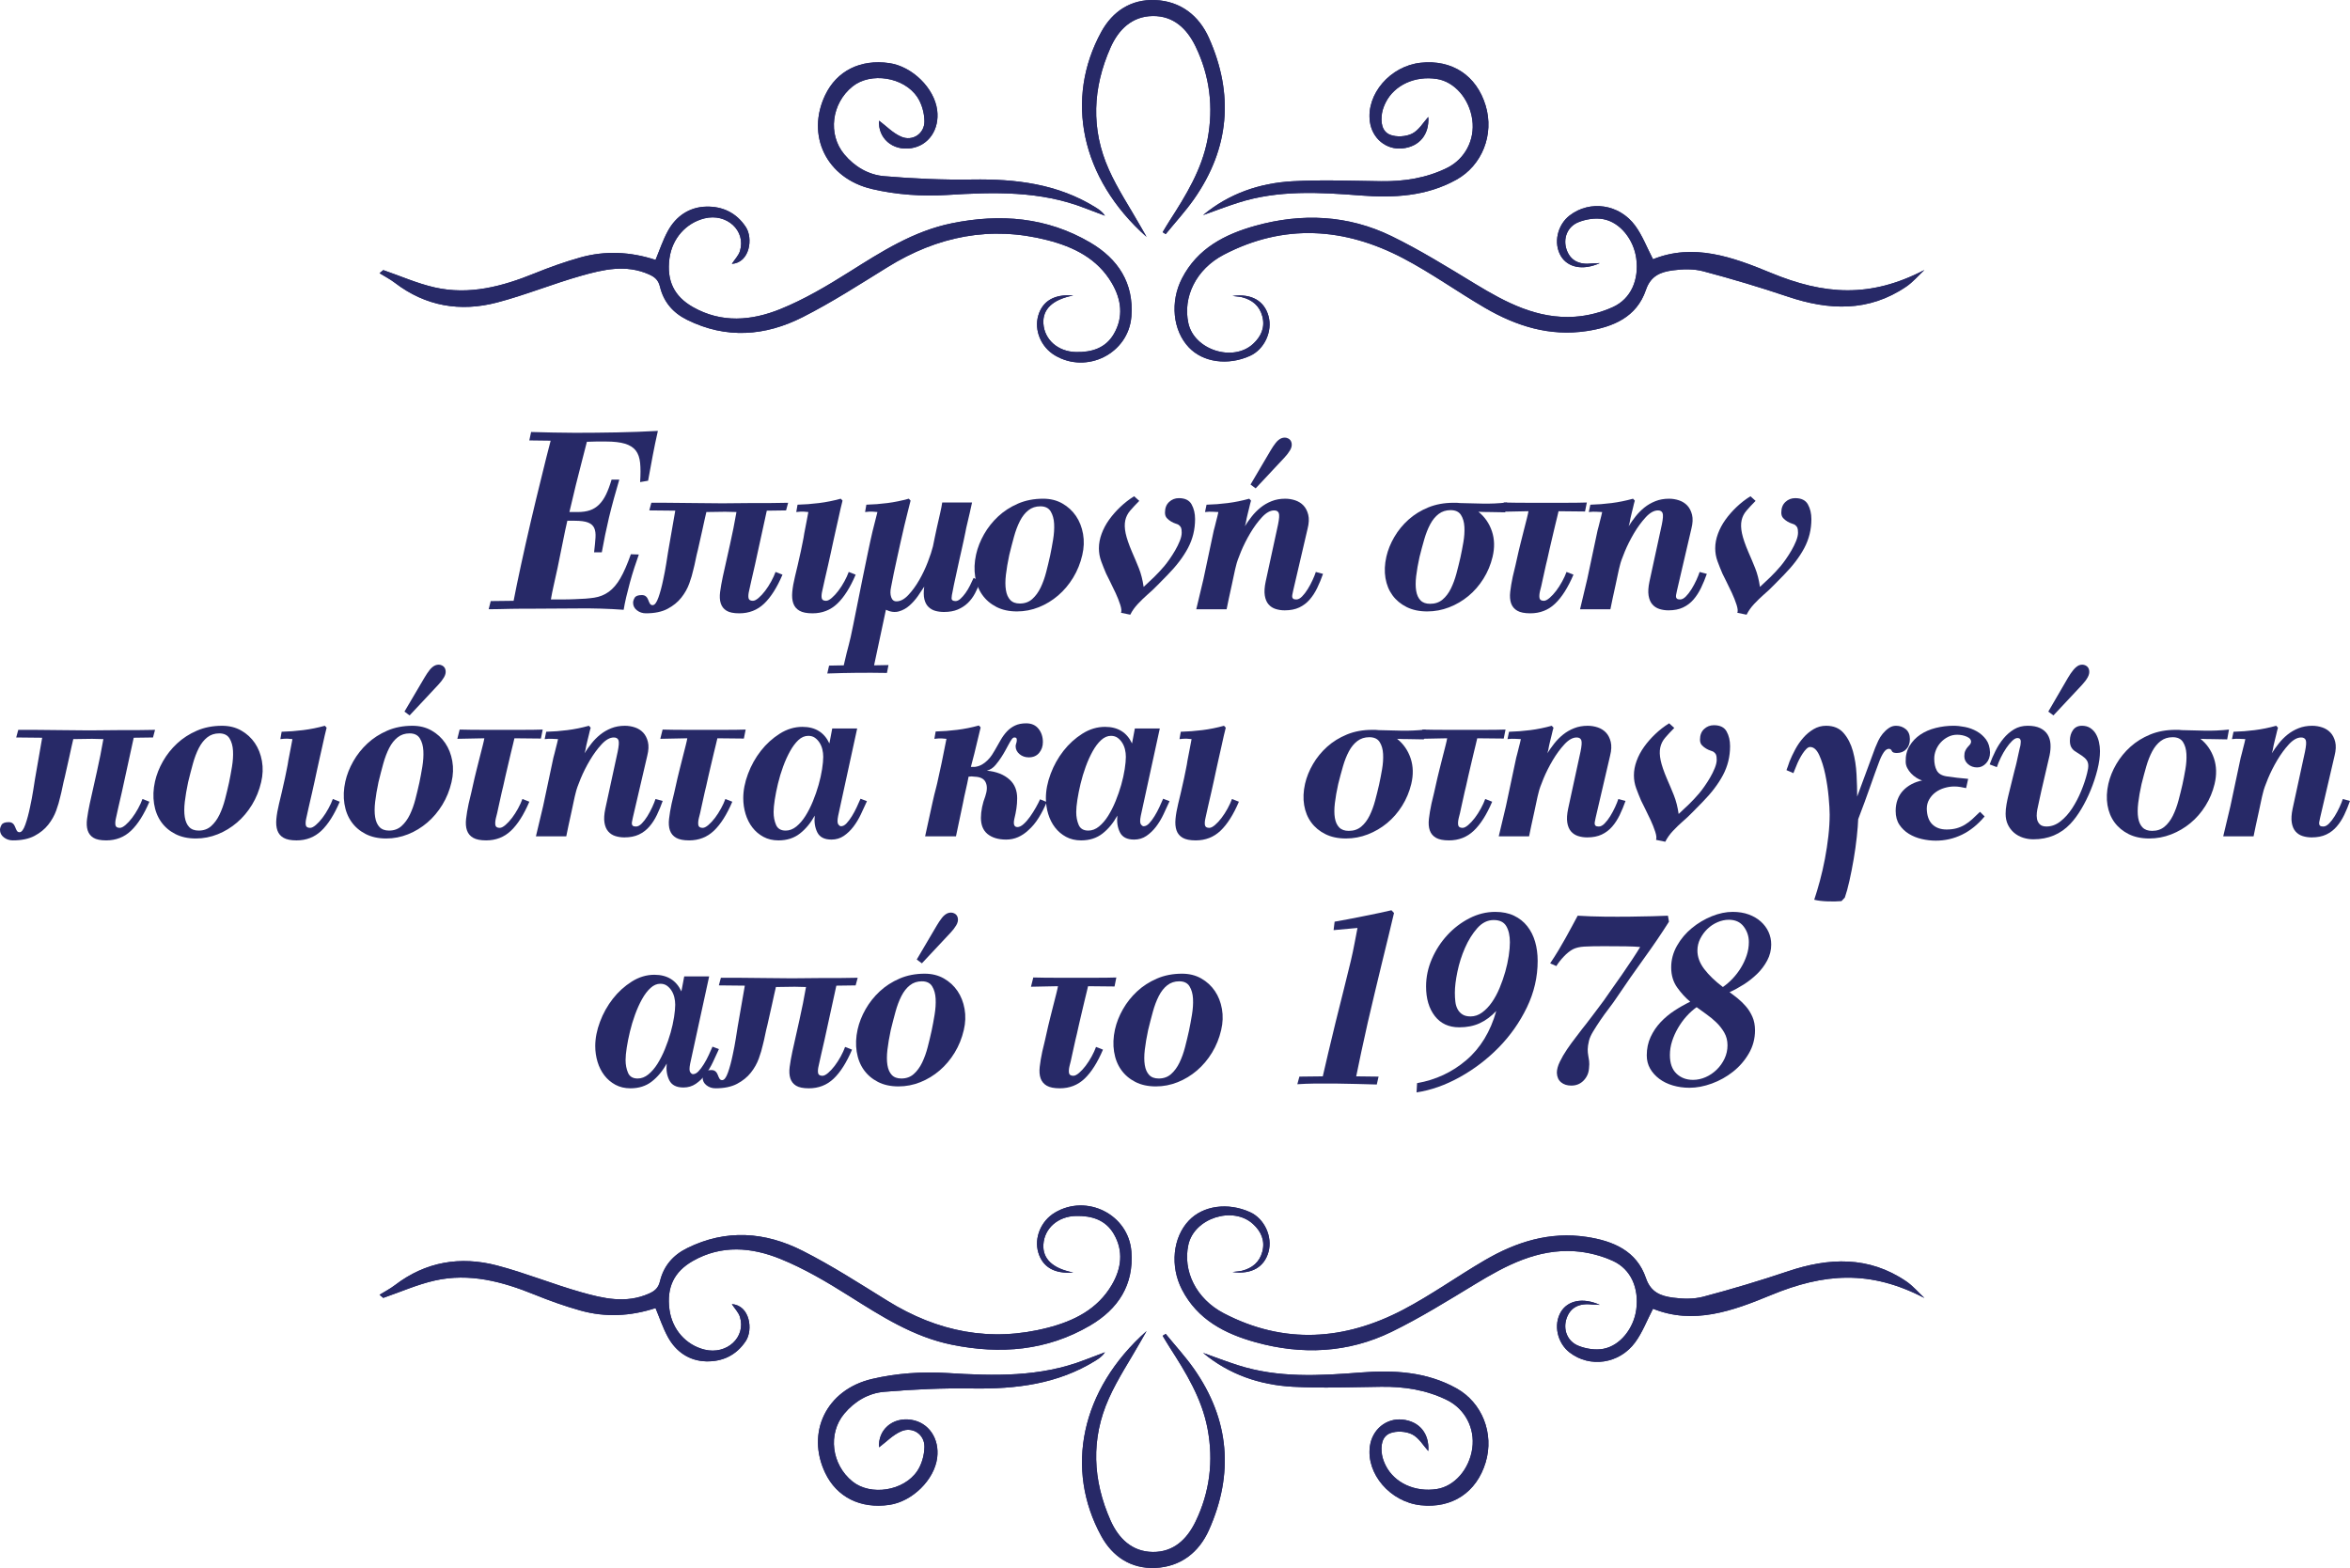 <!-- Generator: Adobe Illustrator 19.2.0, SVG Export Plug-In  -->
<svg version="1.1"
	 xmlns="http://www.w3.org/2000/svg" xmlns:xlink="http://www.w3.org/1999/xlink" xmlns:a="http://ns.adobe.com/AdobeSVGViewerExtensions/3.0/"
	 x="0px" y="0px" width="1365.934px" height="911.34px" viewBox="0 0 1365.934 911.34"
	 style="enable-background:new 0 0 1365.934 911.34;" xml:space="preserve">
<style type="text/css">
	.st0{fill:#272967;}
</style>
<defs>
</defs>
<g>
	<path class="st0" d="M379.391,264.849c-0.897,4.748-1.793,9.602-2.69,14.56l-4.633,0.791c0.299-4.431,0.299-8.149,0-11.156
		s-1.147-5.406-2.541-7.201c-1.396-1.793-3.489-3.11-6.277-3.956c-2.791-0.844-6.479-1.267-11.06-1.267c-1.794,0-3.639,0-5.53,0
		c-1.894,0-3.737,0.055-5.53,0.158c-0.799,3.062-1.793,6.938-2.989,11.632c-1.196,4.696-2.342,9.206-3.438,13.531
		c-0.799,3.378-1.495,6.306-2.093,8.783c-0.598,2.479-1.146,4.774-1.644,6.884h4.783c2.788,0,5.18-0.341,7.174-1.028
		c1.992-0.686,3.76-1.793,5.306-3.323c1.543-1.528,2.889-3.481,4.036-5.855c1.144-2.374,2.216-5.247,3.213-8.625h4.484
		c-1.098,3.694-2.144,7.358-3.139,10.999c-0.998,3.64-1.943,7.307-2.84,10.998c-0.799,3.378-1.546,6.753-2.242,10.129
		c-0.698,3.377-1.345,6.753-1.943,10.128h-4.484c0.397-3.375,0.672-6.224,0.822-8.546c0.149-2.319-0.101-4.193-0.748-5.618
		c-0.649-1.424-1.845-2.478-3.587-3.165c-1.745-0.685-4.311-1.028-7.698-1.028h-4.334c-0.799,3.378-1.696,7.596-2.69,12.66
		c-0.997,5.064-1.995,9.97-2.989,14.718c-0.799,3.694-1.546,7.069-2.242,10.128c-0.698,3.062-1.247,5.804-1.644,8.229
		c2.291,0,4.582,0,6.875,0c2.391,0,4.731-0.052,7.024-0.158c4.384-0.104,8.146-0.396,11.285-0.87s5.953-1.607,8.445-3.402
		c2.489-1.793,4.731-4.404,6.726-7.834c1.992-3.427,4.036-8.096,6.128-14.006l4.633,0.158c-0.798,2.216-1.669,4.775-2.615,7.676
		c-0.948,2.903-1.819,5.831-2.616,8.783c-0.799,2.955-1.495,5.697-2.093,8.229c-0.598,2.531-1.097,5.012-1.495,7.438
		c-8.769-0.633-17.562-0.896-26.38-0.791c-8.818,0.106-17.663,0.158-26.53,0.158c-1.695,0-3.639,0-5.829,0
		c-2.193,0-4.46,0.027-6.8,0.079c-2.343,0.055-4.633,0.106-6.875,0.158c-2.242,0.055-4.26,0.079-6.053,0.079l1.196-4.748
		l13.302-0.158c1.095-5.697,2.515-12.581,4.26-20.652c1.742-8.07,3.662-16.589,5.754-25.558c0.995-4.325,2.018-8.625,3.064-12.897
		c1.046-4.273,2.067-8.439,3.064-12.503c0.995-4.06,1.943-7.912,2.84-11.552c0.897-3.641,1.742-6.937,2.541-9.892l-12.405-0.158
		l1.046-4.905c4.283,0.105,8.543,0.212,12.779,0.316c4.234,0.106,8.494,0.158,12.779,0.158c8.169,0,16.291-0.079,24.362-0.237
		c8.071-0.158,15.993-0.448,23.765-0.871C381.282,255.302,380.287,260.102,379.391,264.849z"/>
	<path class="st0" d="M456.907,296.658l-11.21,0.158l-6.875,31.492c-0.799,3.378-1.472,6.306-2.019,8.783
		c-0.549,2.48-1.022,4.617-1.42,6.409c-0.399,1.689-0.499,3.062-0.299,4.115c0.199,1.056,1.047,1.582,2.541,1.582
		c0.896,0,1.992-0.554,3.288-1.661c1.294-1.108,2.564-2.478,3.812-4.115c1.245-1.634,2.415-3.454,3.513-5.459
		c1.095-2.003,1.942-3.851,2.541-5.539l4.035,1.582c-3.19,7.492-6.752,13.11-10.687,16.854c-3.938,3.743-8.744,5.618-14.423,5.618
		c-3.289,0-5.755-0.502-7.398-1.504c-1.645-1.001-2.766-2.426-3.363-4.272c-0.598-1.845-0.724-4.088-0.374-6.726
		c0.349-2.637,0.871-5.591,1.569-8.862c1.395-6.33,2.789-12.582,4.186-18.754c1.394-6.172,2.639-12.423,3.736-18.753l-6.576-0.158
		l-10.911,0.158c-0.201,0.739-0.523,2.137-0.972,4.194c-0.448,2.057-0.922,4.221-1.42,6.488c-0.499,2.27-0.997,4.485-1.494,6.646
		c-0.5,2.163-0.848,3.719-1.047,4.668c-0.499,1.899-0.947,3.853-1.345,5.855c-0.399,2.006-0.848,3.957-1.345,5.855
		c-0.5,2.322-1.271,4.934-2.317,7.834c-1.046,2.903-2.592,5.646-4.633,8.229c-2.043,2.586-4.708,4.747-7.996,6.488
		c-3.289,1.741-7.473,2.611-12.555,2.611c-1.994,0-3.736-0.581-5.231-1.741c-1.495-1.159-2.242-2.636-2.242-4.431
		c0-0.844,0.299-1.793,0.897-2.849c0.598-1.054,1.994-1.583,4.185-1.583c0.995,0,1.793,0.265,2.391,0.792
		c0.598,0.528,1.046,1.214,1.345,2.057c0.299,0.846,0.621,1.558,0.972,2.137c0.348,0.581,0.871,0.87,1.569,0.87
		c1.196,0,2.316-1.476,3.363-4.431c1.046-2.953,1.966-6.383,2.765-10.287c0.696-3.165,1.294-6.33,1.793-9.495
		c0.498-3.165,0.846-5.381,1.046-6.646c0.598-3.691,1.294-7.7,2.092-12.027c0.796-4.325,1.495-8.333,2.093-12.027l-15.096-0.158
		l1.195-4.432c0.098,0,0.995,0,2.69,0c1.693,0,3.786,0,6.277,0c2.49,0,5.131,0.027,7.922,0.079c2.788,0.055,5.329,0.079,7.623,0.079
		l16.739,0.158l17.487-0.158c1.395,0,2.989,0,4.783,0c1.793,0,3.587,0,5.38,0c1.893,0,3.761-0.024,5.605-0.079
		c1.843-0.052,3.513-0.079,5.007-0.079L456.907,296.658z"/>
	<path class="st0" d="M486.67,350.86c-3.937,3.743-8.743,5.618-14.423,5.618c-3.288,0-5.806-0.502-7.548-1.504
		c-1.744-1.001-2.94-2.426-3.587-4.272c-0.649-1.845-0.848-4.088-0.598-6.726c0.247-2.637,0.771-5.591,1.569-8.862
		c0.497-1.899,1.021-4.088,1.569-6.568c0.546-2.478,1.17-5.247,1.868-8.308c0.299-1.583,0.646-3.297,1.046-5.144
		c0.397-1.845,0.696-3.507,0.897-4.985c0.497-2.426,0.945-4.747,1.345-6.963c0.397-2.216,0.747-4.061,1.046-5.539
		c-0.698-0.104-1.62-0.183-2.765-0.237c-1.146-0.052-2.566,0.027-4.26,0.237l0.747-4.272c4.085-0.104,8.244-0.421,12.48-0.95
		c4.234-0.526,8.444-1.369,12.63-2.531l1.046,1.107c-0.299,1.056-0.673,2.586-1.121,4.589c-0.448,2.006-0.922,4.143-1.42,6.41
		c-0.5,2.27-1.022,4.589-1.569,6.963c-0.549,2.374-1.022,4.51-1.42,6.409c-0.399,1.688-0.848,3.773-1.345,6.251
		c-0.5,2.48-0.997,4.723-1.495,6.726c-0.799,3.378-1.471,6.306-2.018,8.783c-0.549,2.48-1.022,4.617-1.42,6.409
		c-0.399,1.689-0.5,3.062-0.299,4.115c0.198,1.056,1.046,1.582,2.541,1.582c0.896,0,1.992-0.554,3.288-1.661
		c1.294-1.108,2.564-2.478,3.812-4.115c1.244-1.634,2.414-3.454,3.512-5.459c1.096-2.003,1.943-3.851,2.541-5.539l4.036,1.582
		C494.167,341.498,490.605,347.116,486.67,350.86z"/>
	<path class="st0" d="M566.728,344.847c-1.146,2.163-2.541,4.035-4.185,5.618c-1.645,1.582-3.588,2.849-5.829,3.798
		c-2.242,0.949-4.909,1.425-7.997,1.425c-1.793,0-3.463-0.213-5.007-0.634c-1.546-0.423-2.891-1.187-4.035-2.294
		c-1.146-1.108-1.943-2.611-2.392-4.511s-0.474-4.325-0.074-7.279c-0.997,1.582-2.219,3.402-3.662,5.459
		c-1.445,2.058-3.09,3.905-4.933,5.539c-1.845,1.638-3.911,2.77-6.202,3.402c-2.294,0.634-4.783,0.317-7.474-0.949l-6.875,32.284
		l8.37-0.158l-0.897,4.589c-5.979-0.106-11.758-0.133-17.337-0.079c-5.579,0.053-11.359,0.184-17.338,0.396l1.046-4.589l8.52-0.158
		c0.698-3.165,1.271-5.594,1.719-7.28c0.448-1.688,0.848-3.219,1.195-4.589c0.351-1.372,0.725-2.903,1.121-4.59
		c0.397-1.688,0.897-4.062,1.495-7.121c0.695-3.378,1.518-7.465,2.466-12.265c0.946-4.8,1.943-9.758,2.989-14.876
		c1.047-5.116,2.067-10.074,3.064-14.876c0.994-4.8,1.892-8.887,2.69-12.265c0.497-1.793,0.971-3.665,1.42-5.618
		c0.448-1.951,0.92-3.823,1.42-5.618c-0.799-0.104-1.771-0.183-2.915-0.237c-1.146-0.052-2.566,0.027-4.26,0.237l0.747-4.272
		c4.085-0.104,8.17-0.421,12.256-0.95c4.085-0.526,8.221-1.369,12.406-2.531l1.046,1.107c-0.5,2.111-1.098,4.485-1.794,7.121
		c-0.698,2.639-1.296,5.064-1.793,7.28c-0.799,3.271-1.546,6.543-2.242,9.812c-0.698,3.271-1.396,6.437-2.093,9.495
		c-0.698,3.062-1.321,5.935-1.868,8.625c-0.549,2.69-1.071,5.356-1.569,7.992c-0.5,2.215-0.474,4.142,0.075,5.776
		c0.546,1.637,1.569,2.452,3.063,2.452c2.291,0,4.582-1.211,6.876-3.64c2.291-2.426,4.409-5.326,6.352-8.704
		c1.943-3.375,3.61-6.884,5.007-10.523c1.395-3.64,2.392-6.672,2.989-9.1c0.299-1.477,0.647-3.19,1.047-5.144
		c0.396-1.951,0.796-3.823,1.195-5.618c0.696-3.059,1.346-5.907,1.943-8.546c0.598-2.636,0.994-4.693,1.195-6.172h17.338
		c-0.399,1.899-0.848,3.932-1.346,6.093c-0.499,2.164-0.997,4.301-1.494,6.409c-0.399,1.583-0.724,3.086-0.972,4.511
		c-0.25,1.424-0.574,2.982-0.972,4.669c-0.399,1.795-0.821,3.719-1.271,5.775c-0.448,2.058-0.873,3.932-1.271,5.618
		c-0.798,3.799-1.546,7.229-2.241,10.287c-0.698,3.061-1.296,5.962-1.794,8.704c-0.299,1.162-0.474,2.321-0.523,3.481
		c-0.051,1.162,0.722,1.74,2.317,1.74c0.896,0,1.843-0.447,2.84-1.345c0.994-0.896,1.966-2.003,2.914-3.323
		c0.946-1.318,1.817-2.77,2.616-4.353c0.796-1.582,1.494-3.059,2.092-4.431l4.036,1.899
		C568.943,340.336,567.872,342.685,566.728,344.847z"/>
	<path class="st0" d="M623.769,335.747c-2.443,4.011-5.357,7.465-8.744,10.365c-3.389,2.903-7.125,5.171-11.209,6.806
		c-4.087,1.634-8.321,2.452-12.705,2.452c-4.584,0-8.57-0.87-11.957-2.61c-3.389-1.741-6.128-4.088-8.22-7.043
		c-2.093-2.952-3.464-6.461-4.11-10.523c-0.649-4.061-0.475-8.36,0.522-12.898c0.897-4.008,2.44-7.938,4.634-11.79
		c2.19-3.85,4.933-7.304,8.221-10.365c3.288-3.059,7.122-5.539,11.509-7.438c4.383-1.898,9.267-2.848,14.646-2.848
		c4.186,0,7.896,0.925,11.136,2.769c3.236,1.848,5.878,4.273,7.921,7.28c2.041,3.007,3.412,6.488,4.11,10.444
		c0.696,3.957,0.547,8.047-0.448,12.265C627.977,327.359,626.209,331.738,623.769,335.747z M612.11,313.67
		c0.546-3.323,0.747-6.409,0.598-9.258s-0.822-5.247-2.018-7.2c-1.196-1.951-3.19-2.928-5.979-2.928c-2.69,0-5.007,0.767-6.95,2.295
		c-1.943,1.53-3.587,3.615-4.933,6.251c-1.345,2.639-2.491,5.672-3.438,9.1c-0.948,3.43-1.868,6.99-2.765,10.682
		c-0.896,4.222-1.546,8.047-1.943,11.474c-0.399,3.43-0.399,6.385,0,8.862c0.397,2.48,1.245,4.406,2.541,5.776
		c1.294,1.373,3.139,2.058,5.53,2.058c2.889,0,5.306-0.87,7.249-2.611c1.942-1.741,3.562-3.956,4.857-6.646
		c1.294-2.69,2.365-5.67,3.214-8.941c0.845-3.27,1.618-6.488,2.316-9.653C610.989,320.08,611.562,316.994,612.11,313.67z"/>
	<path class="st0" d="M694.635,301.722c0,6.015-1.371,11.607-4.11,16.775c-2.742,5.171-6.703,10.393-11.883,15.667
		c-1.994,2.006-3.938,3.984-5.829,5.935c-1.894,1.954-3.886,3.825-5.979,5.618c-1.695,1.479-3.488,3.22-5.38,5.223
		c-1.895,2.005-3.389,4.114-4.484,6.33l-5.381-1.107c0.397-0.95,0.248-2.505-0.448-4.669c-0.698-2.161-1.595-4.431-2.69-6.805
		c-1.098-2.374-2.192-4.642-3.288-6.805c-1.098-2.161-1.845-3.665-2.242-4.511c-0.997-2.319-1.942-4.693-2.84-7.121
		c-0.896-2.426-1.345-4.958-1.345-7.597c0-2.742,0.523-5.539,1.569-8.388s2.489-5.563,4.334-8.149
		c1.843-2.584,4.011-5.064,6.502-7.438c2.489-2.374,5.18-4.456,8.071-6.251l2.989,2.69c-2.093,2.111-3.863,4.011-5.306,5.697
		c-1.446,1.688-2.392,3.588-2.84,5.697c-0.449,2.111-0.374,4.589,0.224,7.438s1.843,6.488,3.736,10.92
		c1.395,3.165,2.714,6.306,3.961,9.416c1.245,3.113,2.167,6.726,2.766,10.841c2.19-2.003,4.233-3.93,6.128-5.776
		c1.892-1.845,3.834-3.93,5.829-6.251c0.896-1.054,1.917-2.398,3.063-4.036c1.145-1.634,2.242-3.348,3.288-5.143
		c1.047-1.793,1.943-3.613,2.69-5.46c0.747-1.845,1.121-3.455,1.121-4.827c0-1.37-0.126-2.347-0.374-2.928
		c-0.249-0.578-0.724-1.133-1.42-1.661c-0.299-0.211-0.873-0.448-1.719-0.713c-0.848-0.262-1.719-0.657-2.615-1.187
		c-0.896-0.526-1.719-1.187-2.466-1.979c-0.748-0.791-1.121-1.871-1.121-3.244c0-2.636,0.796-4.693,2.392-6.172
		c1.593-1.476,3.486-2.216,5.68-2.216c3.587,0,6.053,1.215,7.398,3.641C693.962,295.604,694.635,298.453,694.635,301.722z"/>
	<path class="st0" d="M765.65,341.682c-1.247,2.586-2.716,4.854-4.409,6.805c-1.695,1.953-3.713,3.481-6.053,4.59
		c-2.343,1.107-5.156,1.661-8.444,1.661c-1.895,0-3.662-0.265-5.307-0.791c-1.644-0.526-3.015-1.425-4.11-2.69
		c-1.098-1.266-1.819-2.979-2.167-5.144c-0.351-2.161-0.175-4.878,0.523-8.149l7.174-33.075c0.696-3.376,0.846-5.591,0.448-6.647
		c-0.399-1.053-1.296-1.582-2.69-1.582c-2.293,0-4.658,1.32-7.099,3.956c-2.443,2.639-4.708,5.725-6.801,9.258
		c-2.093,3.536-3.886,7.097-5.381,10.683c-1.494,3.588-2.442,6.278-2.84,8.07c-0.399,1.479-0.799,3.192-1.195,5.144
		c-0.399,1.954-0.799,3.825-1.196,5.618c-0.698,3.062-1.321,5.91-1.868,8.546c-0.549,2.639-0.972,4.695-1.271,6.172h-17.637
		l4.186-17.566l5.979-28.169c0.198-0.737,0.423-1.583,0.672-2.532c0.248-0.949,0.498-1.951,0.748-3.007
		c0.247-1.054,0.497-2.03,0.747-2.928c0.247-0.896,0.423-1.662,0.523-2.295c-0.799,0-1.868-0.052-3.214-0.158
		c-1.345-0.104-2.865-0.052-4.559,0.158l0.896-4.272c4.085-0.104,8.195-0.421,12.331-0.95c4.134-0.526,8.295-1.369,12.48-2.531
		l1.046,1.107c-0.201,0.633-0.374,1.266-0.523,1.899c-0.149,0.633-0.324,1.372-0.522,2.215c-0.201,0.95-0.449,1.954-0.748,3.007
		c-0.299,1.056-0.549,2.112-0.747,3.165c-0.201,1.162-0.373,2.085-0.523,2.77c-0.149,0.688-0.324,1.294-0.522,1.82
		c1.195-1.899,2.541-3.798,4.035-5.697c1.495-1.899,3.188-3.612,5.082-5.144c1.892-1.528,4.035-2.77,6.427-3.719
		s5.03-1.424,7.922-1.424c1.992,0,3.935,0.316,5.829,0.949c1.892,0.633,3.486,1.637,4.782,3.007
		c1.294,1.372,2.217,3.165,2.766,5.381c0.546,2.215,0.422,4.905-0.374,8.07l-8.37,35.924c-0.101,0.634-0.224,1.241-0.373,1.82
		c-0.149,0.581-0.225,1.135-0.225,1.662c0,0.528,0.173,0.949,0.523,1.266c0.348,0.316,0.971,0.475,1.868,0.475
		c1.095,0,2.216-0.578,3.362-1.74c1.145-1.16,2.242-2.585,3.289-4.273c1.046-1.687,1.991-3.454,2.839-5.302
		c0.846-1.845,1.47-3.402,1.869-4.668l4.185,1.107C768.017,336.38,766.896,339.098,765.65,341.682z M746.444,266.115
		c1.395-1.477,2.516-2.928,3.363-4.353c0.846-1.424,1.17-2.77,0.972-4.035c-0.201-1.37-0.896-2.347-2.093-2.928
		c-1.195-0.579-2.491-0.606-3.886-0.079c-1.196,0.529-2.293,1.424-3.288,2.69c-0.997,1.266-1.994,2.744-2.989,4.431l-11.658,19.782
		l2.989,2.216L746.444,266.115z"/>
	<path class="st0" d="M867.546,323.72c-1.098,4.537-2.865,8.758-5.306,12.66c-2.443,3.904-5.357,7.255-8.744,10.049
		c-3.389,2.797-7.125,4.985-11.21,6.568c-4.087,1.582-8.32,2.373-12.704,2.373c-4.584,0-8.57-0.846-11.957-2.531
		c-3.389-1.687-6.128-3.957-8.221-6.806c-2.092-2.849-3.463-6.196-4.109-10.049c-0.649-3.85-0.475-7.992,0.522-12.423
		c0.897-3.902,2.44-7.728,4.634-11.474c2.19-3.744,4.932-7.095,8.221-10.049c3.288-2.953,7.122-5.326,11.508-7.122
		c4.384-1.793,9.267-2.69,14.647-2.69c0.696,0,1.346,0,1.943,0s1.195,0.055,1.794,0.158c4.185,0.106,8.542,0.213,13.077,0.316
		c4.533,0.106,9.29-0.104,14.274-0.633l-1.047,5.697c-3.688-0.104-6.726-0.158-9.117-0.158c-2.293,0-4.435-0.052-6.427-0.158
		c3.686,2.955,6.301,6.726,7.847,11.315C868.716,313.353,868.84,318.339,867.546,323.72z M848.863,324.036
		c0.598-2.742,1.17-5.697,1.719-8.862c0.546-3.165,0.747-6.145,0.598-8.941c-0.149-2.794-0.822-5.116-2.018-6.963
		c-1.196-1.845-3.19-2.77-5.979-2.77c-2.69,0-5.007,0.739-6.95,2.215c-1.943,1.479-3.587,3.482-4.933,6.015
		c-1.345,2.531-2.491,5.435-3.438,8.703c-0.948,3.271-1.868,6.701-2.765,10.287c-0.897,4.011-1.546,7.702-1.943,11.078
		c-0.399,3.377-0.399,6.251,0,8.624c0.397,2.374,1.245,4.222,2.541,5.539c1.294,1.32,3.139,1.979,5.53,1.979
		c2.889,0,5.306-0.816,7.249-2.453c1.942-1.635,3.562-3.771,4.857-6.409c1.294-2.636,2.365-5.539,3.213-8.704
		C847.392,330.208,848.165,327.098,848.863,324.036z"/>
	<path class="st0" d="M921.299,297.291l-15.395-0.158c-0.101,0.529-0.351,1.582-0.747,3.165c-0.399,1.583-0.848,3.43-1.346,5.539
		c-0.499,2.111-1.022,4.327-1.569,6.646c-0.549,2.322-1.071,4.564-1.569,6.726c-0.5,2.164-0.922,4.063-1.271,5.697
		c-0.35,1.637-0.623,2.77-0.821,3.402c-0.799,3.378-1.446,6.306-1.943,8.783c-0.5,2.48-0.997,4.617-1.495,6.409
		c-0.399,1.689-0.499,3.062-0.299,4.115c0.199,1.056,1.047,1.582,2.541,1.582c0.896,0,1.992-0.554,3.288-1.661
		c1.294-1.108,2.564-2.478,3.812-4.115c1.245-1.634,2.415-3.454,3.513-5.459c1.095-2.003,1.942-3.851,2.541-5.539l4.035,1.582
		c-3.19,7.492-6.752,13.11-10.687,16.854c-3.938,3.743-8.744,5.618-14.424,5.618c-3.288,0-5.806-0.502-7.548-1.504
		c-1.744-1.001-2.939-2.426-3.587-4.272c-0.649-1.845-0.822-4.088-0.522-6.726c0.299-2.637,0.796-5.591,1.494-8.862
		c0.497-1.899,1.021-4.088,1.569-6.568c0.547-2.478,1.17-5.247,1.868-8.308c0.199-0.844,0.572-2.374,1.121-4.59
		c0.547-2.216,1.145-4.589,1.794-7.121c0.646-2.532,1.244-4.879,1.793-7.043c0.547-2.161,0.871-3.612,0.972-4.352l-15.693,0.316
		l1.345-5.381c4.085,0.106,8.27,0.158,12.556,0.158c4.282,0,8.519,0,12.704,0c4.185,0,8.221,0,12.106,0
		c3.984,0,7.622-0.052,10.91-0.158L921.299,297.291z"/>
	<path class="st0" d="M988.728,341.682c-1.247,2.586-2.716,4.854-4.409,6.805c-1.695,1.953-3.713,3.481-6.054,4.59
		c-2.342,1.107-5.156,1.661-8.444,1.661c-1.894,0-3.662-0.265-5.306-0.791c-1.645-0.526-3.016-1.425-4.11-2.69
		c-1.098-1.266-1.819-2.979-2.167-5.144c-0.351-2.161-0.176-4.878,0.522-8.149l7.175-33.075c0.695-3.376,0.845-5.591,0.448-6.647
		c-0.399-1.053-1.296-1.582-2.69-1.582c-2.293,0-4.659,1.32-7.1,3.956c-2.442,2.639-4.708,5.725-6.801,9.258
		c-2.092,3.536-3.886,7.097-5.38,10.683c-1.495,3.588-2.443,6.278-2.84,8.07c-0.399,1.479-0.799,3.192-1.196,5.144
		c-0.399,1.954-0.799,3.825-1.195,5.618c-0.698,3.062-1.322,5.91-1.868,8.546c-0.549,2.639-0.972,4.695-1.271,6.172h-17.637
		l4.185-17.566l5.979-28.169c0.199-0.737,0.423-1.583,0.673-2.532c0.247-0.949,0.497-1.951,0.747-3.007
		c0.248-1.054,0.498-2.03,0.747-2.928c0.248-0.896,0.423-1.662,0.523-2.295c-0.799,0-1.868-0.052-3.213-0.158
		c-1.346-0.104-2.866-0.052-4.559,0.158l0.896-4.272c4.084-0.104,8.194-0.421,12.33-0.95c4.134-0.526,8.296-1.369,12.48-2.531
		l1.046,1.107c-0.2,0.633-0.373,1.266-0.522,1.899c-0.149,0.633-0.325,1.372-0.523,2.215c-0.201,0.95-0.448,1.954-0.747,3.007
		c-0.299,1.056-0.549,2.112-0.747,3.165c-0.201,1.162-0.374,2.085-0.523,2.77c-0.149,0.688-0.324,1.294-0.523,1.82
		c1.196-1.899,2.541-3.798,4.036-5.697c1.494-1.899,3.188-3.612,5.081-5.144c1.892-1.528,4.036-2.77,6.427-3.719
		c2.392-0.949,5.031-1.424,7.922-1.424c1.992,0,3.936,0.316,5.829,0.949c1.892,0.633,3.486,1.637,4.783,3.007
		c1.294,1.372,2.216,3.165,2.765,5.381c0.547,2.215,0.423,4.905-0.374,8.07l-8.369,35.924c-0.101,0.634-0.225,1.241-0.374,1.82
		c-0.149,0.581-0.225,1.135-0.225,1.662c0,0.528,0.173,0.949,0.523,1.266c0.348,0.316,0.972,0.475,1.868,0.475
		c1.096,0,2.217-0.578,3.363-1.74c1.145-1.16,2.242-2.585,3.288-4.273c1.046-1.687,1.992-3.454,2.84-5.302
		c0.846-1.845,1.469-3.402,1.868-4.668l4.185,1.107C991.093,336.38,989.972,339.098,988.728,341.682z"/>
	<path class="st0" d="M1052.869,301.722c0,6.015-1.371,11.607-4.11,16.775c-2.742,5.171-6.703,10.393-11.883,15.667
		c-1.994,2.006-3.938,3.984-5.829,5.935c-1.894,1.954-3.886,3.825-5.979,5.618c-1.695,1.479-3.488,3.22-5.38,5.223
		c-1.895,2.005-3.389,4.114-4.484,6.33l-5.381-1.107c0.397-0.95,0.248-2.505-0.448-4.669c-0.698-2.161-1.595-4.431-2.69-6.805
		c-1.098-2.374-2.192-4.642-3.288-6.805c-1.098-2.161-1.845-3.665-2.242-4.511c-0.997-2.319-1.942-4.693-2.84-7.121
		c-0.896-2.426-1.345-4.958-1.345-7.597c0-2.742,0.523-5.539,1.569-8.388s2.489-5.563,4.334-8.149
		c1.843-2.584,4.011-5.064,6.502-7.438c2.489-2.374,5.18-4.456,8.071-6.251l2.989,2.69c-2.093,2.111-3.863,4.011-5.306,5.697
		c-1.446,1.688-2.392,3.588-2.84,5.697c-0.449,2.111-0.374,4.589,0.224,7.438s1.843,6.488,3.736,10.92
		c1.395,3.165,2.714,6.306,3.961,9.416c1.245,3.113,2.167,6.726,2.766,10.841c2.19-2.003,4.233-3.93,6.128-5.776
		c1.892-1.845,3.834-3.93,5.829-6.251c0.896-1.054,1.917-2.398,3.063-4.036c1.145-1.634,2.242-3.348,3.288-5.143
		c1.047-1.793,1.943-3.613,2.69-5.46c0.747-1.845,1.121-3.455,1.121-4.827c0-1.37-0.126-2.347-0.374-2.928
		c-0.249-0.578-0.724-1.133-1.42-1.661c-0.299-0.211-0.873-0.448-1.719-0.713c-0.848-0.262-1.719-0.657-2.615-1.187
		c-0.896-0.526-1.719-1.187-2.466-1.979c-0.748-0.791-1.121-1.871-1.121-3.244c0-2.636,0.796-4.693,2.392-6.172
		c1.593-1.476,3.486-2.216,5.68-2.216c3.587,0,6.053,1.215,7.398,3.641C1052.196,295.604,1052.869,298.453,1052.869,301.722z"/>
</g>
<g>
	<path class="st0" d="M88.931,428.632l-11.21,0.158l-6.875,31.492c-0.799,3.378-1.472,6.306-2.018,8.783
		c-0.549,2.48-1.023,4.617-1.42,6.409c-0.399,1.689-0.5,3.062-0.299,4.115c0.198,1.056,1.046,1.582,2.541,1.582
		c0.896,0,1.992-0.554,3.288-1.661c1.294-1.108,2.564-2.478,3.812-4.115c1.244-1.634,2.414-3.454,3.512-5.459
		c1.096-2.003,1.943-3.851,2.541-5.539l4.035,1.582c-3.189,7.492-6.751,13.11-10.687,16.854c-3.938,3.743-8.743,5.618-14.423,5.618
		c-3.288,0-5.754-0.502-7.398-1.504c-1.644-1.001-2.765-2.426-3.363-4.272c-0.598-1.845-0.724-4.088-0.373-6.726
		c0.348-2.637,0.871-5.591,1.569-8.862c1.395-6.33,2.788-12.582,4.185-18.754c1.395-6.172,2.64-12.423,3.736-18.753l-6.576-0.158
		l-10.91,0.158c-0.201,0.739-0.523,2.137-0.972,4.194c-0.448,2.057-0.923,4.221-1.42,6.488c-0.5,2.27-0.997,4.485-1.495,6.646
		c-0.499,2.163-0.848,3.719-1.046,4.668c-0.5,1.899-0.948,3.853-1.345,5.855c-0.399,2.006-0.849,3.957-1.346,5.855
		c-0.5,2.322-1.271,4.934-2.316,7.834c-1.047,2.903-2.593,5.646-4.634,8.229c-2.043,2.586-4.708,4.747-7.996,6.488
		s-7.473,2.611-12.555,2.611c-1.994,0-3.736-0.581-5.231-1.741C0.748,485.552,0,484.075,0,482.28c0-0.844,0.3-1.793,0.897-2.849
		c0.598-1.054,1.994-1.583,4.185-1.583c0.995,0,1.794,0.265,2.392,0.792c0.598,0.528,1.046,1.214,1.345,2.057
		c0.299,0.846,0.621,1.558,0.972,2.137c0.348,0.581,0.871,0.87,1.569,0.87c1.196,0,2.316-1.476,3.363-4.431
		c1.046-2.953,1.966-6.383,2.765-10.287c0.696-3.165,1.294-6.33,1.794-9.495c0.497-3.165,0.846-5.381,1.046-6.646
		c0.598-3.691,1.294-7.7,2.093-12.027c0.796-4.325,1.494-8.333,2.093-12.027l-15.096-0.158l1.195-4.432c0.098,0,0.995,0,2.69,0
		c1.693,0,3.785,0,6.277,0c2.489,0,5.131,0.027,7.922,0.079c2.788,0.055,5.329,0.079,7.622,0.079l16.74,0.158l17.487-0.158
		c1.394,0,2.989,0,4.782,0c1.794,0,3.587,0,5.381,0c1.892,0,3.76-0.024,5.604-0.079c1.843-0.052,3.513-0.079,5.008-0.079
		L88.931,428.632z"/>
	<path class="st0" d="M146.494,467.721c-2.443,4.011-5.357,7.465-8.744,10.365c-3.389,2.903-7.125,5.171-11.209,6.806
		c-4.087,1.634-8.321,2.452-12.705,2.452c-4.584,0-8.57-0.87-11.957-2.61c-3.389-1.741-6.128-4.088-8.22-7.043
		c-2.093-2.952-3.464-6.461-4.11-10.523c-0.649-4.061-0.475-8.36,0.522-12.898c0.897-4.008,2.44-7.938,4.634-11.79
		c2.19-3.85,4.933-7.304,8.221-10.365c3.288-3.059,7.122-5.539,11.509-7.438c4.383-1.898,9.267-2.848,14.646-2.848
		c4.186,0,7.896,0.925,11.136,2.769c3.236,1.848,5.878,4.273,7.921,7.28c2.041,3.007,3.412,6.488,4.11,10.444
		c0.696,3.957,0.547,8.047-0.448,12.265C150.702,459.333,148.935,463.712,146.494,467.721z M134.836,445.643
		c0.546-3.323,0.747-6.409,0.598-9.258s-0.822-5.247-2.018-7.2c-1.196-1.951-3.19-2.928-5.979-2.928c-2.69,0-5.007,0.767-6.95,2.295
		c-1.943,1.53-3.587,3.615-4.933,6.251c-1.345,2.639-2.491,5.672-3.438,9.1c-0.948,3.43-1.868,6.99-2.765,10.682
		c-0.896,4.222-1.546,8.047-1.943,11.474c-0.399,3.43-0.399,6.385,0,8.862c0.397,2.48,1.245,4.406,2.541,5.776
		c1.294,1.373,3.139,2.058,5.53,2.058c2.889,0,5.306-0.87,7.249-2.611c1.942-1.741,3.562-3.956,4.857-6.646
		c1.294-2.69,2.365-5.67,3.214-8.941c0.845-3.27,1.618-6.488,2.316-9.653C133.715,452.054,134.287,448.968,134.836,445.643z"/>
	<path class="st0" d="M186.795,482.834c-3.938,3.743-8.743,5.618-14.423,5.618c-3.288,0-5.806-0.502-7.548-1.504
		c-1.745-1.001-2.94-2.426-3.588-4.272c-0.648-1.845-0.848-4.088-0.598-6.726c0.248-2.637,0.771-5.591,1.569-8.862
		c0.498-1.899,1.021-4.088,1.569-6.568c0.547-2.478,1.17-5.247,1.868-8.308c0.299-1.583,0.647-3.297,1.047-5.144
		c0.396-1.845,0.695-3.507,0.896-4.985c0.497-2.426,0.946-4.747,1.345-6.963c0.397-2.216,0.748-4.061,1.047-5.539
		c-0.698-0.104-1.621-0.183-2.766-0.237c-1.146-0.052-2.566,0.027-4.26,0.237l0.748-4.272c4.084-0.104,8.243-0.421,12.479-0.95
		c4.234-0.526,8.445-1.369,12.63-2.531l1.046,1.107c-0.299,1.056-0.672,2.586-1.12,4.589c-0.449,2.006-0.923,4.143-1.42,6.41
		c-0.5,2.27-1.023,4.589-1.569,6.963c-0.549,2.374-1.023,4.51-1.42,6.409c-0.399,1.688-0.848,3.773-1.346,6.251
		c-0.5,2.48-0.997,4.723-1.494,6.726c-0.799,3.378-1.472,6.306-2.018,8.783c-0.549,2.48-1.023,4.617-1.42,6.409
		c-0.399,1.689-0.5,3.062-0.3,4.115c0.199,1.056,1.047,1.582,2.541,1.582c0.897,0,1.992-0.554,3.288-1.661
		c1.294-1.108,2.564-2.478,3.812-4.115c1.245-1.634,2.415-3.454,3.513-5.459c1.095-2.003,1.942-3.851,2.541-5.539l4.035,1.582
		C194.291,473.472,190.729,479.09,186.795,482.834z"/>
	<path class="st0" d="M257.138,467.721c-2.443,4.011-5.357,7.465-8.744,10.365c-3.389,2.903-7.125,5.171-11.209,6.806
		c-4.087,1.634-8.321,2.452-12.705,2.452c-4.584,0-8.57-0.87-11.957-2.61c-3.389-1.741-6.128-4.088-8.22-7.043
		c-2.093-2.952-3.464-6.461-4.11-10.523c-0.649-4.061-0.475-8.36,0.522-12.898c0.897-4.008,2.44-7.938,4.634-11.79
		c2.19-3.85,4.933-7.304,8.221-10.365c3.288-3.059,7.122-5.539,11.509-7.438c4.383-1.898,9.267-2.848,14.646-2.848
		c4.186,0,7.896,0.925,11.136,2.769c3.236,1.848,5.878,4.273,7.921,7.28c2.041,3.007,3.412,6.488,4.11,10.444
		c0.696,3.957,0.547,8.047-0.448,12.265C261.346,459.333,259.578,463.712,257.138,467.721z M245.479,445.643
		c0.546-3.323,0.747-6.409,0.598-9.258s-0.822-5.247-2.018-7.2c-1.196-1.951-3.19-2.928-5.979-2.928c-2.69,0-5.007,0.767-6.95,2.295
		c-1.943,1.53-3.587,3.615-4.933,6.251c-1.345,2.639-2.491,5.672-3.438,9.1c-0.948,3.43-1.868,6.99-2.765,10.682
		c-0.896,4.222-1.546,8.047-1.943,11.474c-0.399,3.43-0.399,6.385,0,8.862c0.397,2.48,1.245,4.406,2.541,5.776
		c1.294,1.373,3.139,2.058,5.53,2.058c2.889,0,5.306-0.87,7.249-2.611c1.942-1.741,3.562-3.956,4.857-6.646
		c1.294-2.69,2.365-5.67,3.214-8.941c0.845-3.27,1.618-6.488,2.316-9.653C244.358,452.054,244.931,448.968,245.479,445.643z
		 M254.671,398.089c1.395-1.477,2.516-2.928,3.363-4.353c0.846-1.424,1.17-2.77,0.972-4.035c-0.201-1.37-0.896-2.347-2.093-2.928
		c-1.195-0.579-2.491-0.606-3.886-0.079c-1.196,0.529-2.293,1.424-3.288,2.69c-0.997,1.266-1.994,2.744-2.989,4.431l-11.658,19.782
		l2.989,2.216L254.671,398.089z"/>
	<path class="st0" d="M314.402,429.265l-15.395-0.158c-0.101,0.529-0.351,1.582-0.747,3.165c-0.399,1.583-0.848,3.43-1.346,5.539
		c-0.499,2.111-1.022,4.327-1.569,6.646c-0.549,2.322-1.071,4.564-1.569,6.726c-0.5,2.164-0.922,4.063-1.271,5.697
		c-0.35,1.637-0.623,2.77-0.821,3.402c-0.799,3.378-1.446,6.306-1.943,8.783c-0.5,2.48-0.997,4.617-1.495,6.409
		c-0.399,1.689-0.499,3.062-0.299,4.115c0.199,1.056,1.047,1.582,2.541,1.582c0.896,0,1.992-0.554,3.288-1.661
		c1.294-1.108,2.564-2.478,3.812-4.115c1.245-1.634,2.415-3.454,3.513-5.459c1.095-2.003,1.942-3.851,2.541-5.539l4.035,1.582
		c-3.19,7.492-6.752,13.11-10.687,16.854c-3.938,3.743-8.744,5.618-14.424,5.618c-3.288,0-5.806-0.502-7.548-1.504
		c-1.744-1.001-2.939-2.426-3.587-4.272c-0.649-1.845-0.822-4.088-0.522-6.726c0.299-2.637,0.796-5.591,1.494-8.862
		c0.497-1.899,1.021-4.088,1.569-6.568c0.547-2.478,1.17-5.247,1.868-8.308c0.199-0.844,0.572-2.374,1.121-4.59
		c0.547-2.216,1.145-4.589,1.794-7.121c0.646-2.532,1.244-4.879,1.793-7.043c0.547-2.161,0.871-3.612,0.972-4.352l-15.693,0.316
		l1.345-5.381c4.085,0.106,8.27,0.158,12.556,0.158c4.282,0,8.519,0,12.704,0c4.185,0,8.221,0,12.106,0
		c3.984,0,7.622-0.052,10.91-0.158L314.402,429.265z"/>
	<path class="st0" d="M381.83,473.655c-1.247,2.586-2.716,4.854-4.409,6.805c-1.695,1.953-3.713,3.481-6.053,4.59
		c-2.343,1.107-5.156,1.661-8.444,1.661c-1.895,0-3.662-0.265-5.307-0.791c-1.644-0.526-3.015-1.425-4.11-2.69
		c-1.098-1.266-1.819-2.979-2.167-5.144c-0.351-2.161-0.175-4.878,0.523-8.149l7.174-33.075c0.696-3.376,0.846-5.591,0.448-6.647
		c-0.399-1.053-1.296-1.582-2.69-1.582c-2.293,0-4.658,1.32-7.099,3.956c-2.443,2.639-4.708,5.725-6.801,9.258
		c-2.093,3.536-3.886,7.097-5.381,10.683c-1.494,3.588-2.442,6.278-2.84,8.07c-0.399,1.479-0.799,3.192-1.195,5.144
		c-0.399,1.954-0.799,3.825-1.196,5.618c-0.698,3.062-1.321,5.91-1.868,8.546c-0.549,2.639-0.972,4.695-1.271,6.172h-17.637
		l4.186-17.566l5.979-28.169c0.198-0.737,0.423-1.583,0.672-2.532c0.248-0.949,0.498-1.951,0.748-3.007
		c0.247-1.054,0.497-2.03,0.747-2.928c0.247-0.896,0.423-1.662,0.523-2.295c-0.799,0-1.868-0.052-3.214-0.158
		c-1.345-0.104-2.865-0.052-4.559,0.158l0.896-4.272c4.085-0.104,8.195-0.421,12.331-0.95c4.134-0.526,8.295-1.369,12.48-2.531
		l1.046,1.107c-0.201,0.633-0.374,1.266-0.523,1.899c-0.149,0.633-0.324,1.372-0.522,2.215c-0.201,0.95-0.449,1.954-0.748,3.007
		c-0.299,1.056-0.549,2.112-0.747,3.165c-0.201,1.162-0.373,2.085-0.523,2.77c-0.149,0.688-0.324,1.294-0.522,1.82
		c1.195-1.899,2.541-3.798,4.035-5.697c1.495-1.899,3.188-3.612,5.082-5.144c1.892-1.528,4.035-2.77,6.427-3.719
		s5.03-1.424,7.922-1.424c1.992,0,3.935,0.316,5.829,0.949c1.892,0.633,3.486,1.637,4.782,3.007
		c1.294,1.372,2.217,3.165,2.766,5.381c0.546,2.215,0.422,4.905-0.374,8.07l-8.37,35.924c-0.101,0.634-0.224,1.241-0.373,1.82
		c-0.149,0.581-0.225,1.135-0.225,1.662c0,0.528,0.173,0.949,0.523,1.266c0.348,0.316,0.971,0.475,1.868,0.475
		c1.095,0,2.216-0.578,3.362-1.74c1.145-1.16,2.242-2.585,3.289-4.273c1.046-1.687,1.991-3.454,2.839-5.302
		c0.846-1.845,1.47-3.402,1.869-4.668l4.185,1.107C384.196,468.353,383.075,471.071,381.83,473.655z"/>
	<path class="st0" d="M432.371,429.265l-15.395-0.158c-0.101,0.529-0.351,1.582-0.747,3.165c-0.399,1.583-0.848,3.43-1.346,5.539
		c-0.499,2.111-1.022,4.327-1.569,6.646c-0.549,2.322-1.071,4.564-1.569,6.726c-0.5,2.164-0.922,4.063-1.271,5.697
		c-0.35,1.637-0.623,2.77-0.821,3.402c-0.799,3.378-1.446,6.306-1.943,8.783c-0.5,2.48-0.997,4.617-1.495,6.409
		c-0.399,1.689-0.499,3.062-0.299,4.115c0.199,1.056,1.047,1.582,2.541,1.582c0.896,0,1.992-0.554,3.288-1.661
		c1.294-1.108,2.564-2.478,3.812-4.115c1.245-1.634,2.415-3.454,3.513-5.459c1.095-2.003,1.942-3.851,2.541-5.539l4.035,1.582
		c-3.19,7.492-6.752,13.11-10.687,16.854c-3.938,3.743-8.744,5.618-14.424,5.618c-3.288,0-5.806-0.502-7.548-1.504
		c-1.744-1.001-2.939-2.426-3.587-4.272c-0.649-1.845-0.822-4.088-0.522-6.726c0.299-2.637,0.796-5.591,1.494-8.862
		c0.497-1.899,1.021-4.088,1.569-6.568c0.547-2.478,1.17-5.247,1.868-8.308c0.199-0.844,0.572-2.374,1.121-4.59
		c0.547-2.216,1.145-4.589,1.794-7.121c0.646-2.532,1.244-4.879,1.793-7.043c0.547-2.161,0.871-3.612,0.972-4.352l-15.693,0.316
		l1.345-5.381c4.085,0.106,8.27,0.158,12.556,0.158c4.282,0,8.519,0,12.704,0c4.185,0,8.221,0,12.106,0
		c3.984,0,7.622-0.052,10.91-0.158L432.371,429.265z"/>
	<path class="st0" d="M483.283,487.977c-4.087,0-6.826-1.4-8.22-4.194c-1.396-2.794-1.895-6.038-1.495-9.732
		c-2.392,4.327-5.282,7.809-8.669,10.444c-3.389,2.637-7.524,3.957-12.405,3.957c-3.288,0-6.203-0.688-8.743-2.058
		c-2.541-1.37-4.686-3.189-6.428-5.46c-1.744-2.268-3.063-4.879-3.96-7.833c-0.897-2.953-1.346-6.014-1.346-9.179
		c0-4.535,0.92-9.258,2.766-14.164c1.842-4.906,4.334-9.362,7.473-13.373c3.139-4.008,6.801-7.331,10.985-9.97
		c4.186-2.636,8.568-3.956,13.153-3.956c7.473,0,12.704,3.22,15.693,9.653l1.644-8.704h14.498l-11.06,50.8
		c-0.5,2.532-0.475,4.169,0.074,4.906c0.547,0.739,1.069,1.107,1.569,1.107c1.096,0,2.167-0.554,3.214-1.662
		c1.046-1.107,2.092-2.505,3.139-4.193c1.046-1.687,1.992-3.454,2.84-5.302c0.845-1.845,1.569-3.454,2.167-4.826l3.736,1.424
		c-1.098,2.429-2.268,4.961-3.512,7.597c-1.247,2.638-2.69,5.039-4.335,7.2c-1.644,2.164-3.513,3.956-5.604,5.381
		C488.365,487.265,485.974,487.977,483.283,487.977z M469.832,427.682c-2.093,0-4.013,0.819-5.755,2.453
		c-1.744,1.638-3.362,3.799-4.857,6.488c-1.494,2.69-2.84,5.673-4.035,8.941c-1.195,3.271-2.193,6.568-2.989,9.892
		c-0.799,3.323-1.42,6.437-1.868,9.337c-0.448,2.903-0.673,5.302-0.673,7.2c0,2.745,0.472,5.223,1.42,7.438
		c0.946,2.216,2.814,3.323,5.604,3.323c2.191,0,4.26-0.791,6.203-2.374c1.943-1.582,3.711-3.64,5.306-6.172
		c1.593-2.532,3.039-5.381,4.335-8.546c1.294-3.165,2.392-6.33,3.288-9.495s1.569-6.196,2.018-9.1c0.448-2.9,0.673-5.302,0.673-7.2
		c0-1.477-0.176-2.928-0.523-4.353c-0.351-1.424-0.896-2.715-1.644-3.877c-0.748-1.16-1.645-2.109-2.69-2.849
		C472.597,428.053,471.326,427.682,469.832,427.682z"/>
	<path class="st0" d="M603.786,475.237c-1.793,2.903-3.837,5.356-6.128,7.359c-1.794,1.688-3.762,3.007-5.903,3.956
		c-2.145,0.949-4.461,1.425-6.95,1.425c-4.585,0-8.221-1.108-10.911-3.323c-2.491-2.109-3.736-5.223-3.736-9.338
		c0-1.898,0.224-3.956,0.673-6.172c0.448-2.215,1.069-4.324,1.868-6.33c1.095-3.269,1.195-5.907,0.299-7.912
		c-0.896-2.216-3.09-3.376-6.576-3.482c-0.698-0.104-1.247-0.158-1.645-0.158c-0.299,0-0.896,0.055-1.794,0.158
		c-0.499,2.639-1.046,5.223-1.644,7.755s-1.146,5.118-1.645,7.755l-4.035,19.148h-17.936l4.185-19.148
		c0.3-1.37,0.673-3.007,1.121-4.906s0.846-3.454,1.196-4.669c0.348-1.211,0.522-1.924,0.522-2.136
		c0.696-3.059,1.544-6.937,2.541-11.632c0.995-4.693,1.943-9.416,2.84-14.164c-0.698-0.104-1.62-0.183-2.765-0.237
		c-1.146-0.052-2.566,0.027-4.26,0.237l0.747-4.272c4.085-0.104,8.244-0.421,12.48-0.95c4.233-0.526,8.444-1.369,12.629-2.532
		l1.047,1.108c-1.595,6.753-2.816,11.817-3.662,15.192c-0.848,3.378-1.521,5.962-2.018,7.755h2.392
		c1.494-0.211,2.84-0.658,4.035-1.346c1.195-0.685,2.291-1.528,3.288-2.532c0.995-1.001,1.843-2.03,2.541-3.086
		c0.696-1.053,1.245-1.951,1.645-2.69c1.195-2.109,2.34-4.114,3.438-6.014c1.095-1.898,2.316-3.561,3.661-4.984
		c1.346-1.425,2.915-2.558,4.709-3.403c1.793-0.843,3.935-1.266,6.427-1.266c3.087,0,5.479,1.056,7.174,3.165
		c1.693,2.112,2.541,4.696,2.541,7.755c0,2.428-0.724,4.51-2.167,6.251c-1.446,1.74-3.464,2.611-6.054,2.611
		c-2.093,0-3.886-0.634-5.381-1.899c-1.494-1.266-2.241-2.794-2.241-4.59c0-0.42,0.098-0.922,0.299-1.503
		c0.198-0.579,0.322-1.133,0.373-1.662c0.05-0.526,0-0.974-0.149-1.345c-0.149-0.368-0.574-0.554-1.271-0.554
		c-0.499,0-0.997,0.344-1.494,1.028c-0.5,0.688-1.046,1.583-1.645,2.69c-0.598,1.107-1.271,2.35-2.018,3.719
		c-0.747,1.373-1.569,2.745-2.466,4.115c-0.799,1.266-1.895,2.744-3.288,4.431c-1.396,1.689-3.09,2.797-5.082,3.323
		c2.69,0.213,5.18,0.767,7.474,1.662c2.291,0.897,4.282,2.137,5.979,3.719c2.788,2.639,4.185,6.172,4.185,10.604
		c0,2.111-0.149,4.142-0.448,6.093c-0.299,1.953-0.698,3.932-1.196,5.935c-0.698,3.165-0.1,4.747,1.794,4.747
		c1.096,0,2.291-0.578,3.587-1.74c1.294-1.16,2.541-2.584,3.736-4.273c1.196-1.687,2.317-3.454,3.363-5.302
		c1.046-1.845,1.868-3.454,2.466-4.826l3.887,1.582C607.123,469.303,605.58,472.337,603.786,475.237z"/>
	<path class="st0" d="M659.184,487.977c-4.087,0-6.826-1.4-8.221-4.194c-1.396-2.794-1.894-6.038-1.494-9.732
		c-2.392,4.327-5.282,7.809-8.669,10.444c-3.389,2.637-7.524,3.957-12.405,3.957c-3.288,0-6.203-0.688-8.743-2.058
		c-2.541-1.37-4.686-3.189-6.428-5.46c-1.744-2.268-3.063-4.879-3.96-7.833c-0.897-2.953-1.346-6.014-1.346-9.179
		c0-4.535,0.92-9.258,2.766-14.164c1.842-4.906,4.334-9.362,7.473-13.373c3.139-4.008,6.801-7.331,10.985-9.97
		c4.186-2.636,8.568-3.956,13.153-3.956c7.473,0,12.704,3.22,15.693,9.653l1.644-8.704h14.498l-11.06,50.8
		c-0.5,2.532-0.475,4.169,0.074,4.906c0.547,0.739,1.069,1.107,1.569,1.107c1.096,0,2.167-0.554,3.214-1.662
		c1.046-1.107,2.092-2.505,3.139-4.193c1.046-1.687,1.992-3.454,2.84-5.302c0.845-1.845,1.569-3.454,2.167-4.826l3.736,1.424
		c-1.098,2.429-2.268,4.961-3.513,7.597c-1.247,2.638-2.689,5.039-4.334,7.2c-1.645,2.164-3.513,3.956-5.604,5.381
		C664.266,487.265,661.874,487.977,659.184,487.977z M645.732,427.682c-1.995,0-3.887,0.819-5.68,2.453
		c-1.794,1.638-3.438,3.799-4.933,6.488c-1.494,2.69-2.84,5.673-4.035,8.941c-1.196,3.271-2.193,6.568-2.989,9.892
		c-0.799,3.323-1.42,6.437-1.868,9.337c-0.448,2.903-0.673,5.302-0.673,7.2c0,2.745,0.472,5.223,1.42,7.438
		c0.945,2.216,2.814,3.323,5.604,3.323c2.19,0,4.26-0.791,6.203-2.374c1.943-1.582,3.711-3.64,5.306-6.172
		c1.593-2.532,3.038-5.381,4.335-8.546c1.293-3.165,2.391-6.33,3.288-9.495c0.896-3.165,1.569-6.196,2.018-9.1
		c0.448-2.9,0.673-5.302,0.673-7.2c0-1.477-0.176-2.928-0.523-4.353c-0.351-1.424-0.896-2.715-1.645-3.877
		c-0.747-1.16-1.644-2.109-2.689-2.849C648.497,428.053,647.227,427.682,645.732,427.682z"/>
	<path class="st0" d="M709.424,482.834c-3.937,3.743-8.743,5.618-14.423,5.618c-3.288,0-5.806-0.502-7.548-1.504
		c-1.744-1.001-2.94-2.426-3.587-4.272c-0.649-1.845-0.848-4.088-0.598-6.726c0.247-2.637,0.771-5.591,1.569-8.862
		c0.497-1.899,1.021-4.088,1.569-6.568c0.546-2.478,1.17-5.247,1.868-8.308c0.299-1.583,0.646-3.297,1.046-5.144
		c0.397-1.845,0.696-3.507,0.897-4.985c0.497-2.426,0.945-4.747,1.345-6.963c0.397-2.216,0.747-4.061,1.046-5.539
		c-0.698-0.104-1.62-0.183-2.765-0.237c-1.146-0.052-2.566,0.027-4.26,0.237l0.747-4.272c4.085-0.104,8.244-0.421,12.48-0.95
		c4.234-0.526,8.444-1.369,12.63-2.531l1.046,1.107c-0.299,1.056-0.673,2.586-1.121,4.589c-0.448,2.006-0.922,4.143-1.42,6.41
		c-0.5,2.27-1.022,4.589-1.569,6.963c-0.549,2.374-1.022,4.51-1.42,6.409c-0.399,1.688-0.848,3.773-1.345,6.251
		c-0.5,2.48-0.997,4.723-1.495,6.726c-0.799,3.378-1.471,6.306-2.018,8.783c-0.549,2.48-1.022,4.617-1.42,6.409
		c-0.399,1.689-0.5,3.062-0.299,4.115c0.198,1.056,1.046,1.582,2.541,1.582c0.896,0,1.992-0.554,3.288-1.661
		c1.294-1.108,2.564-2.478,3.812-4.115c1.244-1.634,2.414-3.454,3.512-5.459c1.096-2.003,1.943-3.851,2.541-5.539l4.036,1.582
		C716.921,473.472,713.359,479.09,709.424,482.834z"/>
	<path class="st0" d="M820.285,455.693c-1.098,4.537-2.865,8.758-5.306,12.66c-2.442,3.904-5.357,7.255-8.743,10.049
		c-3.389,2.797-7.125,4.985-11.21,6.568c-4.087,1.582-8.321,2.373-12.704,2.373c-4.585,0-8.571-0.846-11.957-2.531
		c-3.389-1.687-6.128-3.957-8.221-6.806s-3.464-6.196-4.11-10.049c-0.649-3.85-0.474-7.992,0.523-12.423
		c0.896-3.902,2.44-7.728,4.633-11.474c2.19-3.744,4.933-7.095,8.221-10.049c3.288-2.953,7.123-5.326,11.509-7.122
		c4.384-1.793,9.267-2.69,14.647-2.69c0.695,0,1.345,0,1.942,0c0.599,0,1.196,0.055,1.794,0.158
		c4.185,0.106,8.543,0.213,13.078,0.316c4.533,0.106,9.29-0.104,14.273-0.633l-1.046,5.697c-3.688-0.104-6.726-0.158-9.117-0.158
		c-2.294,0-4.435-0.052-6.427-0.158c3.685,2.955,6.301,6.726,7.847,11.315C821.455,445.327,821.579,450.312,820.285,455.693z
		 M801.603,456.01c0.598-2.742,1.17-5.697,1.719-8.862c0.547-3.165,0.747-6.145,0.598-8.941c-0.149-2.794-0.821-5.116-2.018-6.963
		c-1.195-1.845-3.189-2.77-5.979-2.77c-2.69,0-5.007,0.739-6.95,2.215c-1.942,1.479-3.587,3.482-4.932,6.015
		c-1.346,2.531-2.492,5.435-3.438,8.703c-0.948,3.271-1.869,6.701-2.766,10.287c-0.896,4.011-1.546,7.702-1.942,11.078
		c-0.399,3.377-0.399,6.251,0,8.624c0.396,2.374,1.244,4.222,2.54,5.539c1.294,1.32,3.139,1.979,5.53,1.979
		c2.889,0,5.307-0.816,7.249-2.453c1.943-1.635,3.562-3.771,4.857-6.409c1.294-2.636,2.366-5.539,3.214-8.704
		C800.132,462.182,800.904,459.071,801.603,456.01z"/>
	<path class="st0" d="M874.039,429.265l-15.396-0.158c-0.1,0.529-0.35,1.582-0.747,3.165c-0.399,1.583-0.848,3.43-1.345,5.539
		c-0.5,2.111-1.023,4.327-1.569,6.646c-0.549,2.322-1.072,4.564-1.569,6.726c-0.5,2.164-0.923,4.063-1.271,5.697
		c-0.351,1.637-0.624,2.77-0.822,3.402c-0.799,3.378-1.445,6.306-1.943,8.783c-0.499,2.48-0.997,4.617-1.494,6.409
		c-0.399,1.689-0.5,3.062-0.299,4.115c0.198,1.056,1.046,1.582,2.541,1.582c0.896,0,1.992-0.554,3.288-1.661
		c1.294-1.108,2.564-2.478,3.812-4.115c1.244-1.634,2.414-3.454,3.512-5.459c1.096-2.003,1.943-3.851,2.541-5.539l4.035,1.582
		c-3.189,7.492-6.751,13.11-10.687,16.854c-3.938,3.743-8.743,5.618-14.423,5.618c-3.288,0-5.806-0.502-7.548-1.504
		c-1.744-1.001-2.94-2.426-3.587-4.272c-0.649-1.845-0.822-4.088-0.523-6.726c0.299-2.637,0.797-5.591,1.495-8.862
		c0.497-1.899,1.021-4.088,1.569-6.568c0.546-2.478,1.17-5.247,1.868-8.308c0.198-0.844,0.572-2.374,1.121-4.59
		c0.546-2.216,1.144-4.589,1.793-7.121c0.647-2.532,1.245-4.879,1.794-7.043c0.546-2.161,0.871-3.612,0.972-4.352l-15.694,0.316
		l1.346-5.381c4.084,0.106,8.27,0.158,12.555,0.158c4.283,0,8.52,0,12.704,0c4.186,0,8.221,0,12.106,0
		c3.984,0,7.623-0.052,10.911-0.158L874.039,429.265z"/>
	<path class="st0" d="M941.467,473.655c-1.247,2.586-2.716,4.854-4.409,6.805c-1.695,1.953-3.713,3.481-6.054,4.59
		c-2.342,1.107-5.156,1.661-8.444,1.661c-1.894,0-3.662-0.265-5.306-0.791c-1.645-0.526-3.016-1.425-4.11-2.69
		c-1.098-1.266-1.819-2.979-2.167-5.144c-0.351-2.161-0.176-4.878,0.522-8.149l7.175-33.075c0.695-3.376,0.845-5.591,0.448-6.647
		c-0.399-1.053-1.296-1.582-2.69-1.582c-2.293,0-4.659,1.32-7.1,3.956c-2.442,2.639-4.708,5.725-6.801,9.258
		c-2.092,3.536-3.886,7.097-5.38,10.683c-1.495,3.588-2.443,6.278-2.84,8.07c-0.399,1.479-0.799,3.192-1.196,5.144
		c-0.399,1.954-0.799,3.825-1.195,5.618c-0.698,3.062-1.322,5.91-1.868,8.546c-0.549,2.639-0.972,4.695-1.271,6.172h-17.637
		l4.185-17.566l5.979-28.169c0.199-0.737,0.423-1.583,0.673-2.532c0.247-0.949,0.497-1.951,0.747-3.007
		c0.248-1.054,0.498-2.03,0.747-2.928c0.248-0.896,0.423-1.662,0.523-2.295c-0.799,0-1.868-0.052-3.213-0.158
		c-1.346-0.104-2.866-0.052-4.559,0.158l0.896-4.272c4.084-0.104,8.194-0.421,12.33-0.95c4.134-0.526,8.296-1.369,12.48-2.531
		l1.046,1.107c-0.2,0.633-0.373,1.266-0.522,1.899c-0.149,0.633-0.325,1.372-0.523,2.215c-0.201,0.95-0.448,1.954-0.747,3.007
		c-0.299,1.056-0.549,2.112-0.747,3.165c-0.201,1.162-0.374,2.085-0.523,2.77c-0.149,0.688-0.324,1.294-0.523,1.82
		c1.196-1.899,2.541-3.798,4.036-5.697c1.494-1.899,3.188-3.612,5.081-5.144c1.892-1.528,4.036-2.77,6.427-3.719
		c2.392-0.949,5.031-1.424,7.922-1.424c1.992,0,3.936,0.316,5.829,0.949c1.892,0.633,3.486,1.637,4.783,3.007
		c1.294,1.372,2.216,3.165,2.765,5.381c0.547,2.215,0.423,4.905-0.374,8.07l-8.369,35.924c-0.101,0.634-0.225,1.241-0.374,1.82
		c-0.149,0.581-0.225,1.135-0.225,1.662c0,0.528,0.173,0.949,0.523,1.266c0.348,0.316,0.972,0.475,1.868,0.475
		c1.096,0,2.217-0.578,3.363-1.74c1.145-1.16,2.242-2.585,3.288-4.273c1.046-1.687,1.992-3.454,2.84-5.302
		c0.846-1.845,1.469-3.402,1.868-4.668l4.185,1.107C943.832,468.353,942.711,471.071,941.467,473.655z"/>
	<path class="st0" d="M1005.608,433.695c0,6.015-1.371,11.607-4.11,16.775c-2.741,5.171-6.702,10.393-11.882,15.667
		c-1.994,2.006-3.938,3.984-5.829,5.935c-1.895,1.954-3.886,3.825-5.979,5.618c-1.695,1.479-3.489,3.22-5.381,5.223
		c-1.894,2.005-3.389,4.114-4.483,6.33l-5.381-1.107c0.396-0.95,0.247-2.505-0.448-4.669c-0.698-2.161-1.596-4.431-2.69-6.805
		c-1.098-2.374-2.193-4.642-3.288-6.805c-1.098-2.161-1.846-3.665-2.242-4.511c-0.997-2.319-1.943-4.693-2.84-7.121
		c-0.896-2.426-1.346-4.958-1.346-7.597c0-2.742,0.523-5.539,1.57-8.388c1.046-2.849,2.489-5.563,4.334-8.149
		c1.843-2.584,4.01-5.064,6.502-7.438c2.489-2.374,5.18-4.456,8.07-6.251l2.989,2.69c-2.092,2.111-3.862,4.011-5.306,5.697
		c-1.445,1.688-2.392,3.588-2.84,5.697c-0.448,2.111-0.374,4.589,0.225,7.438c0.598,2.849,1.843,6.488,3.736,10.92
		c1.395,3.165,2.714,6.306,3.961,9.416c1.244,3.113,2.167,6.726,2.765,10.841c2.19-2.003,4.234-3.93,6.128-5.776
		c1.892-1.845,3.835-3.93,5.829-6.251c0.896-1.054,1.918-2.398,3.064-4.036c1.144-1.634,2.241-3.348,3.288-5.143
		c1.046-1.793,1.942-3.613,2.69-5.46c0.747-1.845,1.121-3.455,1.121-4.827c0-1.37-0.127-2.347-0.374-2.928
		c-0.25-0.578-0.724-1.133-1.42-1.661c-0.299-0.211-0.873-0.448-1.719-0.713c-0.848-0.262-1.719-0.657-2.615-1.187
		c-0.897-0.526-1.72-1.187-2.467-1.979c-0.747-0.791-1.121-1.871-1.121-3.244c0-2.636,0.797-4.693,2.392-6.172
		c1.593-1.476,3.487-2.216,5.68-2.216c3.587,0,6.054,1.215,7.398,3.641C1004.936,427.578,1005.608,430.427,1005.608,433.695z"/>
	<path class="st0" d="M1110.119,429.581c0,2.429-0.698,4.379-2.093,5.855c-1.396,1.479-3.239,2.216-5.53,2.216
		c-1.595,0-2.541-0.368-2.84-1.108c-0.299-0.736-0.747-1.159-1.345-1.266c-1.196-0.21-2.317,0.45-3.363,1.979
		c-1.046,1.53-2.018,3.561-2.914,6.093c-1.396,3.694-3.09,8.388-5.082,14.084c-1.994,5.697-4.285,11.924-6.875,18.675
		c-0.101,2.744-0.374,6.199-0.822,10.365c-0.448,4.167-1.047,8.439-1.794,12.818c-0.747,4.377-1.569,8.571-2.466,12.582
		c-0.896,4.008-1.794,7.279-2.69,9.812l-1.943,2.058c-2.293,0.21-4.983,0.262-8.07,0.158c-3.09-0.106-5.68-0.423-7.772-0.95
		c1.096-3.271,2.19-6.938,3.288-10.998c1.096-4.063,2.067-8.309,2.915-12.74c0.845-4.431,1.518-8.862,2.018-13.293
		c0.497-4.432,0.747-8.598,0.747-12.502c0-2.426-0.201-5.828-0.598-10.208c-0.399-4.376-1.047-8.729-1.943-13.056
		c-0.896-4.325-2.069-8.071-3.512-11.236c-1.446-3.165-3.214-4.747-5.307-4.747c-0.698,0-1.42,0.37-2.167,1.107
		c-0.747,0.739-1.472,1.637-2.167,2.69c-0.698,1.056-1.371,2.216-2.018,3.481c-0.649,1.267-1.173,2.429-1.569,3.481
		c-0.201,0.529-0.523,1.32-0.972,2.374c-0.448,1.056-0.725,1.741-0.822,2.058l-4.035-1.741c0.2-0.42,0.497-1.238,0.896-2.453
		c0.396-1.211,0.696-2.082,0.896-2.611c0.897-2.215,1.992-4.534,3.288-6.963c1.294-2.426,2.84-4.668,4.634-6.726
		c1.793-2.058,3.812-3.744,6.053-5.064c2.242-1.317,4.657-1.978,7.249-1.978c4.384,0,7.796,1.424,10.238,4.272
		c2.44,2.849,4.234,6.357,5.381,10.523c1.145,4.17,1.843,8.652,2.093,13.452c0.247,4.802,0.373,9.1,0.373,12.897l10.463-28.327
		c0.497-1.267,1.095-2.636,1.793-4.115c0.696-1.476,1.57-2.849,2.616-4.114s2.216-2.347,3.513-3.244
		c1.293-0.896,2.689-1.345,4.185-1.345c2.19,0,4.085,0.66,5.68,1.978C1109.32,425.125,1110.119,427.049,1110.119,429.581z"/>
	<path class="st0" d="M1156.698,437.336c0,2.532-0.748,4.616-2.242,6.251c-1.495,1.637-3.239,2.453-5.231,2.453
		c-2.093,0-3.862-0.634-5.306-1.899c-1.446-1.266-2.167-2.794-2.167-4.59c0-1.266,0.173-2.294,0.522-3.086
		c0.349-0.791,0.771-1.476,1.271-2.057c0.498-0.579,0.946-1.081,1.346-1.504c0.396-0.42,0.646-0.895,0.747-1.424
		c0.198-1.37-0.574-2.453-2.316-3.244c-1.745-0.792-3.662-1.188-5.755-1.188c-1.894,0-3.662,0.423-5.306,1.267
		c-1.645,0.846-3.064,1.926-4.26,3.244c-1.195,1.32-2.118,2.797-2.765,4.431c-0.649,1.637-0.972,3.299-0.972,4.985
		c0,2.745,0.497,5.039,1.494,6.884c0.995,1.848,2.938,2.982,5.829,3.402c2.19,0.316,4.186,0.581,5.979,0.792
		c1.794,0.212,3.936,0.423,6.427,0.633l-1.195,5.381c-0.896-0.211-1.969-0.421-3.214-0.634c-1.247-0.21-2.466-0.316-3.661-0.316
		c-1.895,0-3.812,0.292-5.755,0.871c-1.942,0.581-3.662,1.424-5.156,2.531c-1.495,1.108-2.716,2.48-3.662,4.115
		c-0.948,1.637-1.42,3.457-1.42,5.46c0.099,4.011,1.17,7.018,3.214,9.021c2.041,2.005,4.806,3.007,8.295,3.007
		c2.19,0,4.134-0.237,5.829-0.713c1.693-0.475,3.288-1.159,4.783-2.057c1.494-0.896,2.938-1.979,4.334-3.244
		c1.395-1.267,2.889-2.69,4.484-4.273l2.689,2.69c-3.986,4.748-8.369,8.284-13.152,10.604s-9.864,3.481-15.245,3.481
		c-2.69,0-5.406-0.316-8.146-0.949c-2.742-0.634-5.231-1.635-7.474-3.007c-2.241-1.37-4.087-3.139-5.53-5.302
		c-1.445-2.161-2.167-4.827-2.167-7.992c0-2.426,0.374-4.642,1.121-6.646c0.747-2.003,1.817-3.744,3.214-5.223
		c1.394-1.477,3.038-2.715,4.932-3.719c1.892-1.002,3.936-1.714,6.128-2.137c-1.098-0.316-2.218-0.843-3.362-1.582
		c-1.146-0.737-2.168-1.583-3.064-2.532c-0.896-0.95-1.644-2.003-2.242-3.165c-0.598-1.16-0.896-2.374-0.896-3.64
		c-0.101-3.482,0.647-6.541,2.242-9.18c1.593-2.636,3.686-4.826,6.277-6.567c2.59-1.74,5.579-3.031,8.968-3.877
		c3.387-0.843,6.824-1.266,10.312-1.266c1.992,0,4.209,0.237,6.651,0.712c2.44,0.475,4.731,1.32,6.875,2.532
		c2.142,1.214,3.936,2.796,5.381,4.747C1155.824,431.772,1156.598,434.277,1156.698,437.336z"/>
	<path class="st0" d="M1219.12,447.385c-0.998,3.956-2.294,7.888-3.887,11.79c-1.595,3.904-3.414,7.571-5.455,10.999
		c-2.044,3.43-4.162,6.305-6.353,8.625c-5.68,6.014-12.854,9.021-21.522,9.021c-2.093,0-4.11-0.317-6.053-0.95
		c-1.943-0.633-3.662-1.582-5.157-2.849c-1.494-1.266-2.69-2.821-3.587-4.668c-0.896-1.845-1.345-3.981-1.345-6.409
		c0-1.687,0.173-3.507,0.522-5.46c0.349-1.951,0.722-3.719,1.121-5.302c0.897-3.691,1.618-6.619,2.167-8.783
		c0.547-2.161,0.972-3.877,1.271-5.144c0.299-1.266,0.547-2.215,0.748-2.849c0.198-0.633,0.373-1.345,0.522-2.136
		c0.149-0.792,0.374-1.82,0.673-3.086c0.299-1.267,0.696-3.06,1.195-5.381c0.199-0.633,0.349-1.291,0.449-1.979
		c0.098-0.685,0.149-1.291,0.149-1.819c0-0.634-0.149-1.133-0.449-1.504c-0.299-0.368-0.798-0.554-1.494-0.554
		c-0.896,0-1.92,0.554-3.064,1.661c-1.146,1.108-2.293,2.508-3.438,4.194c-1.146,1.688-2.192,3.509-3.139,5.46
		c-0.948,1.953-1.719,3.825-2.316,5.618l-4.185-1.583c0.896-2.532,2.018-5.144,3.362-7.834c1.346-2.689,2.915-5.115,4.708-7.279
		c1.794-2.161,3.835-3.929,6.128-5.302c2.291-1.37,4.933-2.057,7.922-2.057c2.889,0,5.28,0.449,7.174,1.345
		c1.892,0.897,3.338,2.137,4.335,3.719c0.995,1.583,1.569,3.402,1.719,5.46s-0.025,4.3-0.523,6.726l-4.782,20.573
		c-0.399,1.795-0.773,3.509-1.121,5.144c-0.351,1.637-0.673,3.141-0.972,4.51c-0.201,0.739-0.374,1.741-0.523,3.007
		c-0.149,1.267-0.126,2.48,0.075,3.641c0.198,1.162,0.722,2.19,1.569,3.086c0.846,0.897,2.167,1.345,3.961,1.345
		c2.889,0,5.604-1.001,8.146-3.007c2.541-2.003,4.806-4.535,6.801-7.596c1.992-3.06,3.736-6.41,5.23-10.05
		c1.495-3.64,2.64-7.094,3.438-10.365c0.497-1.899,0.721-3.428,0.672-4.59c-0.051-1.159-0.373-2.161-0.972-3.007
		c-0.598-0.843-1.471-1.661-2.615-2.453c-1.146-0.791-2.566-1.713-4.26-2.77c-0.799-0.526-1.471-1.266-2.018-2.215
		c-0.549-0.95-0.822-2.216-0.822-3.799c0-2.426,0.598-4.482,1.794-6.172c1.195-1.687,2.938-2.531,5.231-2.531
		c1.892,0,3.512,0.449,4.857,1.345c1.345,0.897,2.414,2.032,3.213,3.402c0.797,1.372,1.395,2.928,1.794,4.669
		c0.396,1.74,0.598,3.509,0.598,5.301C1220.614,439.815,1220.114,443.429,1219.12,447.385z M1210.152,398.089
		c1.394-1.477,2.489-2.928,3.288-4.353c0.796-1.424,1.095-2.77,0.896-4.035c-0.201-1.37-0.896-2.347-2.093-2.928
		c-1.195-0.579-2.491-0.606-3.886-0.079c-1.098,0.529-2.167,1.424-3.214,2.69c-1.046,1.266-2.068,2.744-3.063,4.431l-11.509,19.782
		l2.989,2.216L1210.152,398.089z"/>
	<path class="st0" d="M1287.22,455.693c-1.098,4.537-2.865,8.758-5.306,12.66c-2.442,3.904-5.357,7.255-8.743,10.049
		c-3.389,2.797-7.125,4.985-11.21,6.568c-4.087,1.582-8.321,2.373-12.704,2.373c-4.585,0-8.571-0.846-11.957-2.531
		c-3.389-1.687-6.128-3.957-8.221-6.806s-3.464-6.196-4.11-10.049c-0.649-3.85-0.474-7.992,0.523-12.423
		c0.896-3.902,2.44-7.728,4.633-11.474c2.19-3.744,4.933-7.095,8.221-10.049c3.288-2.953,7.123-5.326,11.509-7.122
		c4.384-1.793,9.267-2.69,14.647-2.69c0.695,0,1.345,0,1.942,0c0.599,0,1.196,0.055,1.794,0.158
		c4.185,0.106,8.543,0.213,13.078,0.316c4.533,0.106,9.29-0.104,14.273-0.633l-1.046,5.697c-3.688-0.104-6.726-0.158-9.117-0.158
		c-2.294,0-4.435-0.052-6.427-0.158c3.685,2.955,6.301,6.726,7.847,11.315C1288.39,445.327,1288.514,450.312,1287.22,455.693z
		 M1268.537,456.01c0.598-2.742,1.17-5.697,1.719-8.862c0.547-3.165,0.747-6.145,0.598-8.941c-0.149-2.794-0.821-5.116-2.018-6.963
		c-1.195-1.845-3.189-2.77-5.979-2.77c-2.69,0-5.007,0.739-6.95,2.215c-1.942,1.479-3.587,3.482-4.932,6.015
		c-1.346,2.531-2.492,5.435-3.438,8.703c-0.948,3.271-1.869,6.701-2.766,10.287c-0.896,4.011-1.546,7.702-1.942,11.078
		c-0.399,3.377-0.399,6.251,0,8.624c0.396,2.374,1.244,4.222,2.54,5.539c1.294,1.32,3.139,1.979,5.53,1.979
		c2.889,0,5.307-0.816,7.249-2.453c1.943-1.635,3.562-3.771,4.857-6.409c1.294-2.636,2.366-5.539,3.214-8.704
		C1267.066,462.182,1267.839,459.071,1268.537,456.01z"/>
	<path class="st0" d="M1362.57,473.655c-1.246,2.586-2.716,4.854-4.409,6.805c-1.695,1.953-3.713,3.481-6.053,4.59
		c-2.343,1.107-5.156,1.661-8.444,1.661c-1.895,0-3.662-0.265-5.307-0.791c-1.644-0.526-3.015-1.425-4.11-2.69
		c-1.098-1.266-1.819-2.979-2.167-5.144c-0.351-2.161-0.175-4.878,0.523-8.149l7.174-33.075c0.696-3.376,0.846-5.591,0.448-6.647
		c-0.399-1.053-1.296-1.582-2.69-1.582c-2.293,0-4.658,1.32-7.099,3.956c-2.443,2.639-4.708,5.725-6.801,9.258
		c-2.093,3.536-3.886,7.097-5.381,10.683c-1.494,3.588-2.442,6.278-2.84,8.07c-0.399,1.479-0.799,3.192-1.195,5.144
		c-0.399,1.954-0.799,3.825-1.196,5.618c-0.698,3.062-1.321,5.91-1.868,8.546c-0.549,2.639-0.972,4.695-1.271,6.172h-17.637
		l4.186-17.566l5.979-28.169c0.198-0.737,0.423-1.583,0.672-2.532c0.248-0.949,0.498-1.951,0.748-3.007
		c0.247-1.054,0.497-2.03,0.747-2.928c0.247-0.896,0.423-1.662,0.523-2.295c-0.799,0-1.868-0.052-3.214-0.158
		c-1.345-0.104-2.865-0.052-4.559,0.158l0.896-4.272c4.085-0.104,8.195-0.421,12.331-0.95c4.134-0.526,8.295-1.369,12.48-2.531
		l1.046,1.107c-0.201,0.633-0.374,1.266-0.523,1.899c-0.149,0.633-0.324,1.372-0.522,2.215c-0.201,0.95-0.449,1.954-0.748,3.007
		c-0.299,1.056-0.549,2.112-0.747,3.165c-0.201,1.162-0.373,2.085-0.523,2.77c-0.149,0.688-0.324,1.294-0.522,1.82
		c1.195-1.899,2.541-3.798,4.035-5.697c1.495-1.899,3.188-3.612,5.082-5.144c1.892-1.528,4.035-2.77,6.427-3.719
		s5.03-1.424,7.922-1.424c1.992,0,3.935,0.316,5.829,0.949c1.892,0.633,3.486,1.637,4.782,3.007
		c1.294,1.372,2.217,3.165,2.766,5.381c0.546,2.215,0.422,4.905-0.374,8.07l-8.37,35.924c-0.101,0.634-0.224,1.241-0.373,1.82
		c-0.149,0.581-0.225,1.135-0.225,1.662c0,0.528,0.173,0.949,0.523,1.266c0.348,0.316,0.971,0.475,1.868,0.475
		c1.095,0,2.216-0.578,3.362-1.74c1.145-1.16,2.242-2.585,3.289-4.273c1.046-1.687,1.991-3.454,2.839-5.302
		c0.846-1.845,1.47-3.402,1.868-4.668l4.186,1.107C1364.938,468.353,1363.816,471.071,1362.57,473.655z"/>
</g>
<g>
	<path class="st0" d="M397.248,632.073c-4.087,0-6.826-1.4-8.221-4.194c-1.396-2.794-1.894-6.038-1.495-9.732
		c-2.391,4.327-5.282,7.809-8.668,10.444c-3.389,2.637-7.525,3.957-12.406,3.957c-3.288,0-6.203-0.688-8.743-2.058
		c-2.541-1.37-4.685-3.189-6.427-5.46c-1.745-2.268-3.064-4.879-3.96-7.833c-0.897-2.953-1.345-6.014-1.345-9.179
		c0-4.535,0.92-9.258,2.765-14.164c1.842-4.906,4.334-9.362,7.473-13.373c3.139-4.008,6.8-7.331,10.985-9.97
		c4.185-2.636,8.568-3.956,13.153-3.956c7.473,0,12.704,3.22,15.693,9.653l1.644-8.704h14.498l-11.06,50.8
		c-0.5,2.532-0.475,4.169,0.074,4.906c0.547,0.739,1.069,1.107,1.569,1.107c1.096,0,2.167-0.554,3.214-1.662
		c1.046-1.107,2.092-2.505,3.139-4.193c1.046-1.687,1.992-3.454,2.84-5.302c0.845-1.845,1.569-3.454,2.167-4.826l3.736,1.424
		c-1.098,2.429-2.268,4.961-3.513,7.597c-1.247,2.638-2.689,5.039-4.334,7.2c-1.645,2.164-3.513,3.956-5.604,5.381
		C402.33,631.36,399.938,632.073,397.248,632.073z M383.796,571.777c-1.995,0-3.886,0.819-5.68,2.453
		c-1.793,1.638-3.438,3.799-4.932,6.488c-1.495,2.69-2.84,5.673-4.036,8.941c-1.196,3.271-2.193,6.568-2.989,9.892
		c-0.799,3.323-1.42,6.437-1.868,9.337c-0.448,2.903-0.673,5.302-0.673,7.2c0,2.745,0.472,5.223,1.42,7.438
		c0.946,2.216,2.814,3.323,5.605,3.323c2.19,0,4.26-0.791,6.203-2.374c1.943-1.582,3.711-3.64,5.306-6.172
		c1.593-2.532,3.038-5.381,4.334-8.546c1.293-3.165,2.391-6.33,3.288-9.495s1.569-6.196,2.018-9.1c0.449-2.9,0.673-5.302,0.673-7.2
		c0-1.477-0.175-2.928-0.523-4.353c-0.35-1.424-0.896-2.715-1.644-3.877c-0.747-1.16-1.644-2.109-2.69-2.849
		C386.562,572.148,385.291,571.777,383.796,571.777z"/>
	<path class="st0" d="M497.335,572.727l-11.21,0.158l-6.875,31.492c-0.799,3.378-1.472,6.306-2.019,8.783
		c-0.549,2.48-1.022,4.617-1.42,6.409c-0.399,1.689-0.499,3.062-0.299,4.115c0.199,1.056,1.047,1.582,2.541,1.582
		c0.896,0,1.992-0.554,3.288-1.661c1.294-1.108,2.564-2.478,3.812-4.115c1.245-1.634,2.415-3.454,3.513-5.459
		c1.095-2.003,1.942-3.851,2.541-5.539l4.035,1.582c-3.19,7.492-6.752,13.11-10.687,16.854c-3.938,3.743-8.744,5.618-14.423,5.618
		c-3.289,0-5.755-0.502-7.398-1.504c-1.645-1.001-2.766-2.426-3.363-4.272c-0.598-1.845-0.724-4.088-0.374-6.726
		c0.349-2.637,0.871-5.591,1.569-8.862c1.395-6.33,2.789-12.582,4.186-18.754c1.394-6.172,2.639-12.423,3.736-18.753l-6.576-0.158
		l-10.911,0.158c-0.201,0.739-0.523,2.137-0.972,4.194c-0.448,2.057-0.922,4.221-1.42,6.488c-0.499,2.27-0.997,4.485-1.494,6.646
		c-0.5,2.163-0.848,3.719-1.047,4.668c-0.499,1.899-0.947,3.853-1.345,5.855c-0.399,2.006-0.848,3.957-1.345,5.855
		c-0.5,2.322-1.271,4.934-2.317,7.834c-1.046,2.903-2.592,5.646-4.633,8.229c-2.044,2.586-4.708,4.747-7.996,6.488
		c-3.289,1.741-7.474,2.611-12.556,2.611c-1.994,0-3.736-0.581-5.23-1.741c-1.495-1.159-2.242-2.636-2.242-4.431
		c0-0.844,0.299-1.793,0.896-2.849c0.598-1.054,1.994-1.583,4.186-1.583c0.994,0,1.793,0.265,2.391,0.792
		c0.599,0.528,1.047,1.214,1.346,2.057c0.299,0.846,0.621,1.558,0.972,2.137c0.348,0.581,0.871,0.87,1.569,0.87
		c1.195,0,2.316-1.476,3.362-4.431c1.047-2.953,1.967-6.383,2.766-10.287c0.695-3.165,1.294-6.33,1.793-9.495
		c0.498-3.165,0.846-5.381,1.047-6.646c0.598-3.691,1.294-7.7,2.092-12.027c0.797-4.325,1.495-8.333,2.093-12.027l-15.096-0.158
		l1.195-4.432c0.099,0,0.995,0,2.69,0c1.693,0,3.786,0,6.277,0c2.49,0,5.131,0.027,7.922,0.079c2.788,0.055,5.329,0.079,7.623,0.079
		l16.739,0.158l17.487-0.158c1.395,0,2.989,0,4.783,0c1.793,0,3.587,0,5.38,0c1.893,0,3.761-0.024,5.605-0.079
		c1.843-0.052,3.513-0.079,5.007-0.079L497.335,572.727z"/>
	<path class="st0" d="M554.897,611.816c-2.442,4.011-5.357,7.465-8.743,10.365c-3.389,2.903-7.125,5.171-11.21,6.806
		c-4.087,1.634-8.32,2.452-12.704,2.452c-4.584,0-8.571-0.87-11.957-2.61c-3.389-1.741-6.128-4.088-8.221-7.043
		c-2.093-2.952-3.463-6.461-4.11-10.523c-0.649-4.061-0.474-8.36,0.523-12.898c0.896-4.008,2.44-7.938,4.633-11.79
		c2.191-3.85,4.933-7.304,8.221-10.365c3.288-3.059,7.123-5.539,11.509-7.438c4.384-1.898,9.267-2.848,14.647-2.848
		c4.185,0,7.896,0.925,11.135,2.769c3.237,1.848,5.878,4.273,7.922,7.28c2.041,3.007,3.412,6.488,4.11,10.444
		c0.695,3.957,0.546,8.047-0.448,12.265C559.106,603.429,557.338,607.808,554.897,611.816z M543.239,589.739
		c0.547-3.323,0.748-6.409,0.599-9.258s-0.822-5.247-2.019-7.2c-1.195-1.951-3.189-2.928-5.979-2.928
		c-2.69,0-5.007,0.767-6.949,2.295c-1.943,1.53-3.588,3.615-4.933,6.251c-1.346,2.639-2.492,5.672-3.438,9.1
		c-0.948,3.43-1.868,6.99-2.766,10.682c-0.896,4.222-1.546,8.047-1.942,11.474c-0.399,3.43-0.399,6.385,0,8.862
		c0.396,2.48,1.244,4.406,2.541,5.776c1.293,1.373,3.139,2.058,5.529,2.058c2.89,0,5.307-0.87,7.249-2.611
		c1.943-1.741,3.562-3.956,4.857-6.646c1.294-2.69,2.366-5.67,3.214-8.941c0.846-3.27,1.618-6.488,2.316-9.653
		C542.118,596.149,542.69,593.063,543.239,589.739z M552.432,542.185c1.395-1.477,2.515-2.928,3.363-4.353
		c0.845-1.424,1.17-2.77,0.971-4.035c-0.2-1.37-0.896-2.347-2.092-2.928c-1.196-0.579-2.492-0.606-3.887-0.079
		c-1.195,0.529-2.293,1.424-3.288,2.69c-0.997,1.266-1.994,2.744-2.989,4.431l-11.658,19.782l2.989,2.216L552.432,542.185z"/>
	<path class="st0" d="M647.824,573.36l-15.395-0.158c-0.101,0.529-0.351,1.582-0.747,3.165c-0.399,1.583-0.848,3.43-1.346,5.539
		c-0.499,2.111-1.022,4.327-1.569,6.646c-0.549,2.322-1.071,4.564-1.569,6.726c-0.5,2.164-0.922,4.063-1.271,5.697
		c-0.35,1.637-0.623,2.77-0.821,3.402c-0.799,3.378-1.446,6.306-1.943,8.783c-0.5,2.48-0.997,4.617-1.495,6.409
		c-0.399,1.689-0.499,3.062-0.299,4.115c0.199,1.056,1.047,1.582,2.541,1.582c0.896,0,1.992-0.554,3.288-1.661
		c1.294-1.108,2.564-2.478,3.812-4.115c1.245-1.634,2.415-3.454,3.513-5.459c1.095-2.003,1.942-3.851,2.541-5.539l4.035,1.582
		c-3.19,7.492-6.752,13.11-10.687,16.854c-3.938,3.743-8.744,5.618-14.424,5.618c-3.288,0-5.806-0.502-7.548-1.504
		c-1.744-1.001-2.939-2.426-3.587-4.272c-0.649-1.845-0.822-4.088-0.522-6.726c0.299-2.637,0.796-5.591,1.494-8.862
		c0.497-1.899,1.021-4.088,1.569-6.568c0.547-2.478,1.17-5.247,1.868-8.308c0.199-0.844,0.572-2.374,1.121-4.59
		c0.547-2.216,1.145-4.589,1.794-7.121c0.646-2.532,1.244-4.879,1.793-7.043c0.547-2.161,0.871-3.612,0.972-4.352l-15.693,0.316
		l1.345-5.381c4.085,0.106,8.27,0.158,12.556,0.158c4.282,0,8.519,0,12.704,0c4.185,0,8.221,0,12.106,0
		c3.984,0,7.622-0.052,10.91-0.158L647.824,573.36z"/>
	<path class="st0" d="M704.491,611.816c-2.442,4.011-5.357,7.465-8.743,10.365c-3.389,2.903-7.125,5.171-11.21,6.806
		c-4.087,1.634-8.32,2.452-12.704,2.452c-4.584,0-8.571-0.87-11.957-2.61c-3.389-1.741-6.128-4.088-8.221-7.043
		c-2.093-2.952-3.463-6.461-4.11-10.523c-0.649-4.061-0.474-8.36,0.523-12.898c0.896-4.008,2.44-7.938,4.633-11.79
		c2.191-3.85,4.933-7.304,8.221-10.365c3.288-3.059,7.123-5.539,11.509-7.438c4.384-1.898,9.267-2.848,14.647-2.848
		c4.185,0,7.896,0.925,11.135,2.769c3.237,1.848,5.878,4.273,7.922,7.28c2.041,3.007,3.412,6.488,4.11,10.444
		c0.695,3.957,0.546,8.047-0.448,12.265C708.7,603.429,706.932,607.808,704.491,611.816z M692.833,589.739
		c0.547-3.323,0.748-6.409,0.599-9.258s-0.822-5.247-2.019-7.2c-1.195-1.951-3.189-2.928-5.979-2.928
		c-2.69,0-5.007,0.767-6.949,2.295c-1.943,1.53-3.588,3.615-4.933,6.251c-1.346,2.639-2.492,5.672-3.438,9.1
		c-0.948,3.43-1.868,6.99-2.766,10.682c-0.896,4.222-1.546,8.047-1.942,11.474c-0.399,3.43-0.399,6.385,0,8.862
		c0.396,2.48,1.244,4.406,2.541,5.776c1.293,1.373,3.139,2.058,5.529,2.058c2.89,0,5.307-0.87,7.249-2.611
		c1.943-1.741,3.562-3.956,4.857-6.646c1.294-2.69,2.366-5.67,3.214-8.941c0.846-3.27,1.618-6.488,2.316-9.653
		C691.712,596.149,692.284,593.063,692.833,589.739z"/>
	<path class="st0" d="M788.524,630.016c-4.136-0.104-8.246-0.183-12.33-0.237c-4.087-0.052-8.048-0.052-11.883,0
		c-3.837,0.055-7.249,0.186-10.238,0.396l1.196-4.431l13.601-0.159c0.797-3.481,1.843-7.991,3.139-13.53
		c1.294-5.539,2.714-11.446,4.26-17.725c1.544-6.275,3.113-12.554,4.708-18.832c1.593-6.276,2.989-11.948,4.186-17.013
		c0.796-3.375,1.518-6.777,2.167-10.207c0.646-3.428,1.219-6.41,1.719-8.941l-13.9,1.266l0.598-4.906
		c1.892-0.316,4.335-0.764,7.324-1.345c2.989-0.579,6.103-1.187,9.341-1.82c3.237-0.633,6.327-1.266,9.268-1.898
		c2.938-0.633,5.306-1.16,7.099-1.583l1.495,1.583c-0.896,3.904-1.969,8.388-3.214,13.451c-1.247,5.064-2.54,10.366-3.886,15.905
		c-1.345,5.538-2.716,11.235-4.11,17.091c-1.396,5.855-2.741,11.58-4.035,17.171c-1.396,6.12-2.667,11.896-3.812,17.329
		c-1.146,5.435-2.118,10.104-2.914,14.005l13.003,0.159l-1.046,4.589C796.57,630.226,792.658,630.122,788.524,630.016z"/>
	<path class="st0" d="M869.703,587.603c-2.989,3.165-6.203,5.539-9.641,7.121c-3.438,1.583-7.398,2.374-11.882,2.374
		c-6.079,0-10.813-2.188-14.199-6.567c-3.389-4.377-5.082-10.102-5.082-17.171c0-5.484,1.121-10.813,3.363-15.983
		c2.242-5.168,5.231-9.785,8.968-13.848c3.736-4.061,8.02-7.332,12.854-9.812c4.832-2.478,9.839-3.719,15.021-3.719
		c4.185,0,7.82,0.739,10.91,2.215c3.088,1.479,5.654,3.509,7.697,6.093c2.041,2.587,3.562,5.594,4.559,9.021
		c0.995,3.43,1.495,7.149,1.495,11.157c0,9.392-2.093,18.412-6.277,27.062c-4.186,8.652-9.641,16.406-16.366,23.264
		c-6.726,6.859-14.273,12.608-22.644,17.25c-8.37,4.641-16.74,7.596-25.11,8.862l0.299-5.381
		c10.859-1.899,20.402-6.355,28.623-13.373C860.511,609.153,866.314,599.631,869.703,587.603z M854.757,590.768
		c2.392,0,4.633-0.765,6.726-2.295c2.093-1.528,3.984-3.506,5.68-5.935c1.693-2.426,3.188-5.195,4.483-8.309
		c1.294-3.11,2.392-6.251,3.289-9.416c0.896-3.165,1.569-6.251,2.018-9.258s0.672-5.618,0.672-7.834
		c0-3.901-0.698-7.042-2.092-9.416c-1.396-2.373-3.837-3.561-7.324-3.561c-3.587,0-6.777,1.583-9.565,4.748
		c-2.791,3.165-5.156,6.963-7.1,11.395c-1.942,4.431-3.414,9.047-4.409,13.847c-0.997,4.802-1.494,8.89-1.494,12.265
		c0,1.899,0.098,3.667,0.299,5.302c0.198,1.637,0.646,3.086,1.345,4.352c0.696,1.267,1.645,2.271,2.84,3.007
		C851.319,590.4,852.862,590.768,854.757,590.768z"/>
	<path class="st0" d="M955.738,556.822c-5.381,7.438-10.663,15.01-15.843,22.71c-1.396,2.111-2.966,4.3-4.708,6.567
		c-1.745,2.271-3.389,4.538-4.933,6.806c-1.546,2.27-2.94,4.431-4.185,6.488c-1.247,2.057-2.069,3.877-2.467,5.46
		c-0.499,2.111-0.747,3.798-0.747,5.063c0,1.267,0.099,2.429,0.299,3.481c0.198,1.057,0.374,2.137,0.523,3.244
		c0.149,1.108,0.124,2.56-0.075,4.353c-0.2,2.745-1.247,5.091-3.139,7.042c-1.894,1.954-4.285,2.928-7.174,2.928
		c-2.392,0-4.36-0.633-5.904-1.898c-1.546-1.267-2.367-3.111-2.466-5.539c0-1.899,0.572-4.036,1.719-6.409
		c1.145-2.374,2.541-4.772,4.186-7.201c1.644-2.426,3.312-4.721,5.007-6.884c1.693-2.161,3.038-3.93,4.035-5.302
		c0.198-0.21,0.747-0.895,1.645-2.058c0.896-1.159,1.966-2.557,3.213-4.193c1.245-1.635,2.541-3.348,3.887-5.144
		c1.345-1.792,2.563-3.427,3.661-4.905c1.196-1.793,2.739-4.009,4.634-6.647c1.892-2.636,3.86-5.432,5.903-8.387
		c2.041-2.953,4.01-5.855,5.904-8.704c1.892-2.849,3.438-5.274,4.633-7.28c-1.994-0.21-4.809-0.341-8.444-0.396
		c-3.639-0.052-7.847-0.079-12.63-0.079c-4.983,0-8.795,0.079-11.434,0.237c-2.642,0.158-4.809,0.66-6.502,1.504
		c-1.793,0.949-3.587,2.374-5.381,4.272c-1.793,1.899-3.238,3.746-4.334,5.539l-3.587-1.582c1.892-2.849,3.535-5.433,4.932-7.755
		c1.395-2.319,2.69-4.562,3.887-6.726c1.195-2.161,2.365-4.298,3.512-6.409c1.145-2.109,2.366-4.377,3.662-6.806
		c5.082,0.316,10.238,0.502,15.47,0.554c5.231,0.055,10.212,0.055,14.946,0c4.731-0.052,9.017-0.131,12.854-0.237
		c3.835-0.104,6.898-0.21,9.192-0.316l0.598,3.481C965.901,542.343,961.119,549.385,955.738,556.822z"/>
	<path class="st0" d="M972.349,630.886c-3.04-0.895-5.68-2.188-7.921-3.877c-2.242-1.687-4.013-3.665-5.307-5.935
		c-1.296-2.268-1.942-4.827-1.942-7.676c0-3.901,0.747-7.462,2.242-10.682c1.494-3.217,3.438-6.093,5.828-8.625
		c2.392-2.532,5.082-4.772,8.071-6.726c2.989-1.951,6.027-3.665,9.117-5.144c-2.69-2.216-5.208-4.958-7.548-8.229
		c-2.342-3.269-3.512-7.173-3.512-11.711c0-4.431,1.12-8.625,3.362-12.581s5.131-7.384,8.669-10.286
		c3.536-2.9,7.398-5.195,11.583-6.885c4.186-1.687,8.221-2.531,12.106-2.531c3.487,0,6.601,0.502,9.342,1.503
		c2.739,1.004,5.082,2.374,7.024,4.114c1.943,1.741,3.438,3.746,4.484,6.014c1.046,2.271,1.569,4.724,1.569,7.359
		c0,3.271-0.773,6.357-2.316,9.258c-1.546,2.903-3.513,5.514-5.904,7.834c-2.392,2.321-5.007,4.379-7.847,6.172
		c-2.84,1.795-5.556,3.271-8.146,4.431c1.494,1.056,3.087,2.271,4.782,3.64c1.693,1.373,3.289,2.928,4.783,4.669
		c1.495,1.74,2.739,3.746,3.736,6.014c0.995,2.27,1.495,4.881,1.495,7.834c0,4.854-1.196,9.337-3.587,13.451
		c-2.392,4.114-5.456,7.65-9.192,10.604c-3.736,2.954-7.847,5.249-12.331,6.884c-4.483,1.635-8.818,2.453-13.003,2.453
		C978.601,632.231,975.388,631.781,972.349,630.886z M980.271,590.689c-1.845,2.057-3.489,4.327-4.933,6.805
		c-1.445,2.48-2.592,5.039-3.438,7.676c-0.848,2.638-1.271,5.328-1.271,8.07c0,4.748,1.271,8.336,3.812,10.762
		c2.541,2.428,5.754,3.64,9.641,3.64c2.489,0,4.932-0.526,7.323-1.582c2.392-1.054,4.533-2.505,6.427-4.353
		c1.892-1.845,3.412-3.98,4.559-6.409c1.145-2.426,1.719-5.01,1.719-7.755c0-2.742-0.623-5.194-1.868-7.358
		c-1.247-2.161-2.765-4.114-4.559-5.855c-1.793-1.741-3.736-3.348-5.829-4.827c-2.092-1.476-3.986-2.849-5.68-4.114
		C984.082,586.866,982.113,588.632,980.271,590.689z M998.281,536.013c-2.193,0.949-4.137,2.242-5.829,3.877
		c-1.696,1.637-3.09,3.536-4.186,5.697c-1.098,2.163-1.644,4.458-1.644,6.884c0,3.694,1.319,7.279,3.96,10.762
		c2.64,3.481,6.252,6.963,10.837,10.444c1.991-1.37,3.886-3.007,5.679-4.906c1.794-1.898,3.387-3.98,4.783-6.251
		c1.395-2.268,2.516-4.668,3.363-7.2c0.845-2.532,1.271-5.116,1.271-7.755c0-3.375-0.997-6.382-2.989-9.021
		c-1.995-2.636-4.884-3.956-8.669-3.956C1002.664,534.588,1000.472,535.062,998.281,536.013z"/>
</g>
<g>
	<g>
		<path class="st0" d="M929.878,152.928c-2.887,0.13-3.753,0.115-4.604,0.215c-7.532,0.89-12.55-1.841-14.689-8.018
			c-2.174-6.279,0.211-13.269,6.831-15.96c4.401-1.789,9.899-2.641,14.51-1.784c9.884,1.837,17.72,12.004,19.15,22.848
			c1.631,12.373-2.995,23.42-13.614,28.262c-6.83,3.114-14.619,5.091-22.112,5.6c-21.704,1.473-39.998-8.22-57.909-19.087
			c-15.932-9.666-31.833-19.563-48.546-27.72c-25.324-12.359-52.194-13.562-79.187-6.058c-17.757,4.936-33.685,13.113-42.696,30.596
			c-7.005,13.591-5.339,30.283,4.029,40.124c8.277,8.695,22.653,10.677,35.499,4.894c8.383-3.774,13.247-14.259,10.756-23.184
			c-2.416-8.655-9.676-13.164-20.903-11.641c2.959,0.376,4.239,0.41,5.45,0.715c5.997,1.507,10.264,5,11.881,11.117
			c1.704,6.45-0.72,11.751-5.375,16.034c-11.675,10.742-34.209,3.493-37.612-12.015c-3.327-15.161,4.395-31.394,20.607-39.843
			c34.986-18.232,70.15-15.806,104.324,2.129c16.319,8.564,31.42,19.417,47.369,28.725c18.263,10.659,37.734,16.813,59.289,13.531
			c15.408-2.346,28.99-8.11,34.34-23.874c2.883-8.494,8.835-10.464,15.672-11.407c5.788-0.798,12.106-0.934,17.685,0.544
			c16.524,4.376,32.934,9.289,49.137,14.74c23.901,8.041,47.012,9.006,68.793-5.784c3.92-2.662,7.083-6.436,10.596-9.697
			c-31.504,16.42-58.242,14.48-89.287,1.634c-22.291-9.224-44.996-17.373-68.452-7.879c-3.611-6.942-6.177-13.82-10.356-19.514
			c-9.272-12.631-26.321-14.959-38.044-5.981c-7.282,5.577-9.592,16.247-5.126,23.679
			C911.224,155.421,919.974,157.405,929.878,152.928z"/>
		<path class="st0" d="M623.828,171.742c-11.101-0.914-17.831,3.276-20.312,11.583c-2.553,8.544,1.565,18.433,9.681,23.247
			c18.556,11.007,42.734-1.117,44.415-22.602c1.518-19.411-7.697-33.471-23.924-42.997c-25.174-14.778-52.268-16.92-80.424-11.205
			c-22.315,4.53-40.935,16.522-59.801,28.393c-12.785,8.045-25.993,15.863-39.933,21.509c-16.595,6.721-34.118,8.283-50.797-1.212
			c-10.985-6.253-15.321-15.401-13.615-28.225c1.531-11.506,9.483-20.602,20.378-23.309c12.871-3.198,24.235,7.164,20.593,19.001
			c-0.806,2.619-2.998,4.811-4.705,7.436c10.495-0.724,12.403-14.894,8.147-21.374c-5.518-8.402-13.641-12.104-22.991-11.892
			c-9.801,0.222-17.616,5.494-22.351,14.178c-2.97,5.447-4.924,11.449-7.158,16.781c-14.679-4.784-29.197-5.465-43.692-1.41
			c-9.078,2.54-18.015,5.747-26.757,9.29c-18.657,7.562-37.74,12.668-57.844,8.142c-10.221-2.301-19.979-6.656-29.947-10.083
			c-0.733,0.595-1.466,1.189-2.199,1.784c2.984,1.85,6.148,3.464,8.922,5.587c17.901,13.696,38.057,17.036,59.346,11.466
			c16.533-4.326,32.47-10.891,48.932-15.542c12.86-3.633,25.994-6.758,39.378-0.83c3.665,1.623,5.511,3.401,6.444,7.224
			c2.146,8.796,7.445,15.081,15.719,19.185c22.759,11.287,45.467,9.495,67.259-1.557c17.015-8.629,33.146-19.053,49.405-29.108
			c28.914-17.882,59.703-24.164,92.918-15.594c15.263,3.938,29.028,10.705,37.365,24.992c5.523,9.466,6.898,19.586,1.142,29.498
			c-4.835,8.326-12.95,10.705-22.049,10.508c-10.429-0.226-18.297-7.147-18.901-16.546
			C605.948,179.863,611.659,174.084,623.828,171.742z"/>
		<path class="st0" d="M510.966,70.141c-0.75,9.886,7.592,17.748,18.793,15.968c10.076-1.602,16.403-10.935,14.974-22.086
			c-1.642-12.807-14.494-25.427-27.85-27.347c-16.731-2.405-30.504,4.471-37.243,18.596c-11.119,23.304,0.481,48.274,27.143,54.572
			c14.098,3.33,29.24,4.375,43.725,3.473c27.233-1.696,54.05-2.474,80.023,7.618c3.904,1.517,7.832,2.97,11.749,4.453
			c-1.556-2.302-3.519-3.638-5.535-4.888c-22.006-13.648-46.298-16.56-71.601-16.164c-17.07,0.267-34.216-0.493-51.231-1.937
			c-9.077-0.77-17.127-5.452-23.19-12.72c-9.675-11.597-7.433-29.644,4.875-39.475c10.462-8.357,29.676-5.555,37.572,6.193
			c2.626,3.907,4.118,9.309,4.163,14.046c0.067,7.207-6.821,11.855-13.442,9.039C519.02,77.408,515.06,73.196,510.966,70.141z"/>
		<path class="st0" d="M699.284,125.021c6.753-2.4,13.447-4.983,20.269-7.168c23.385-7.49,47.253-6.108,71.273-4.239
			c19.179,1.492,38.209,0.549,55.731-9.188c14.859-8.258,22.068-26.177,16.967-43.066c-5.278-17.475-19.541-26.872-37.778-24.888
			c-17.676,1.923-31.724,18.254-29.498,34.292c1.353,9.75,9.471,16.421,18.853,15.495c10.053-0.993,15.797-8.286,15.088-18.28
			c-2.817,3.069-5.421,7.671-9.349,9.664c-3.575,1.813-9.125,2.153-12.833,0.685c-4.91-1.943-5.568-7.528-4.712-12.605
			c0.359-2.129,1.179-4.252,2.154-6.194c5.092-10.144,17.121-15.615,29.712-13.645c10.32,1.615,18.946,11.563,20.617,23.777
			c1.597,11.675-4.336,22.793-14.596,27.878c-12.131,6.012-24.996,7.949-38.388,7.784c-17.149-0.211-34.344-0.926-51.44,0.018
			C732.226,106.397,714.437,112.428,699.284,125.021z"/>
		<path class="st0" d="M666.455,137.71c-1.693-2.962-2.523-4.401-3.341-5.848c-6.262-11.077-13.417-21.756-18.595-33.319
			c-10.547-23.551-9.399-47.526,0.979-70.903c4.603-10.37,12.383-18.173,24.513-18.329c12.115-0.155,19.943,7.386,24.916,17.684
			c8.269,17.124,10.502,35.23,6.977,53.902c-3.334,17.658-12.565,32.662-22.11,47.479c-1.389,2.155-2.669,4.38-3.999,6.573
			c0.584,0.376,1.168,0.751,1.752,1.127c5.525-6.78,11.494-13.248,16.498-20.393c20.654-29.494,23.217-61.02,8.645-93.647
			C696.862,8.988,686.13,0.628,671.408,0.032c-13.951-0.565-24.698,6.487-31.272,18.477
			C618.894,57.254,627.879,103.492,666.455,137.71z"/>
		<path class="st0" d="M929.878,152.928c-9.904,4.478-18.654,2.494-22.592-4.06c-4.466-7.431-2.156-18.102,5.126-23.679
			c11.723-8.978,28.772-6.65,38.044,5.981c4.18,5.694,6.745,12.572,10.356,19.514c23.456-9.493,46.161-1.345,68.452,7.879
			c31.044,12.847,57.782,14.787,89.287-1.634c-3.513,3.261-6.677,7.036-10.596,9.697c-21.781,14.79-44.892,13.826-68.793,5.784
			c-16.203-5.451-32.613-10.365-49.137-14.74c-5.579-1.477-11.898-1.342-17.685-0.544c-6.836,0.943-12.789,2.913-15.672,11.407
			c-5.35,15.764-18.932,21.529-34.34,23.874c-21.556,3.282-41.026-2.873-59.289-13.531c-15.949-9.308-31.051-20.16-47.369-28.725
			c-34.174-17.935-69.339-20.361-104.324-2.129c-16.212,8.448-23.934,24.681-20.607,39.843
			c3.403,15.508,25.938,22.757,37.612,12.015c4.655-4.283,7.079-9.584,5.375-16.034c-1.616-6.118-5.884-9.61-11.881-11.117
			c-1.212-0.305-2.492-0.339-5.45-0.715c11.227-1.523,18.486,2.986,20.903,11.641c2.492,8.925-2.372,19.41-10.756,23.184
			c-12.846,5.783-27.222,3.801-35.499-4.894c-9.368-9.84-11.034-26.533-4.029-40.124c9.01-17.483,24.939-25.659,42.696-30.596
			c26.993-7.504,53.863-6.301,79.187,6.058c16.714,8.157,32.615,18.054,48.546,27.72c17.911,10.867,36.205,20.56,57.909,19.087
			c7.493-0.509,15.283-2.485,22.112-5.6c10.618-4.842,15.245-15.889,13.614-28.262c-1.429-10.844-9.266-21.011-19.15-22.848
			c-4.611-0.857-10.109-0.005-14.51,1.784c-6.62,2.691-9.006,9.681-6.831,15.96c2.139,6.177,7.156,8.908,14.689,8.018
			C926.125,153.042,926.991,153.057,929.878,152.928z"/>
		<path class="st0" d="M623.828,171.742c-12.169,2.342-17.881,8.121-17.355,16.317c0.603,9.399,8.472,16.321,18.901,16.546
			c9.099,0.197,17.214-2.182,22.049-10.508c5.756-9.912,4.381-20.032-1.142-29.498c-8.337-14.287-22.101-21.054-37.365-24.992
			c-33.215-8.57-64.004-2.287-92.918,15.594c-16.259,10.055-32.39,20.479-49.405,29.108c-21.792,11.052-44.501,12.844-67.259,1.557
			c-8.275-4.104-13.573-10.389-15.719-19.185c-0.933-3.823-2.779-5.601-6.444-7.224c-13.384-5.928-26.517-2.803-39.378,0.83
			c-16.462,4.651-32.399,11.216-48.932,15.542c-21.289,5.57-41.445,2.231-59.346-11.466c-2.775-2.123-5.939-3.738-8.922-5.587
			c0.733-0.595,1.466-1.189,2.199-1.784c9.968,3.427,19.726,7.782,29.947,10.083c20.104,4.526,39.186-0.58,57.844-8.142
			c8.742-3.544,17.679-6.75,26.757-9.29c14.496-4.056,29.013-3.375,43.692,1.41c2.234-5.332,4.188-11.334,7.158-16.781
			c4.735-8.684,12.55-13.956,22.351-14.178c9.35-0.212,17.473,3.49,22.991,11.892c4.256,6.48,2.348,20.65-8.147,21.374
			c1.708-2.625,3.9-4.818,4.705-7.436c3.642-11.838-7.722-22.199-20.593-19.001c-10.895,2.707-18.847,11.803-20.378,23.309
			c-1.707,12.823,2.63,21.972,13.615,28.225c16.678,9.494,34.202,7.933,50.797,1.212c13.94-5.646,27.148-13.465,39.933-21.509
			c18.865-11.871,37.486-23.863,59.801-28.393c28.156-5.715,55.25-3.573,80.424,11.205c16.228,9.526,25.443,23.586,23.924,42.997
			c-1.681,21.484-25.859,33.609-44.415,22.602c-8.116-4.814-12.234-14.703-9.681-23.247
			C605.998,175.018,612.728,170.828,623.828,171.742z"/>
		<path class="st0" d="M510.966,70.141c4.094,3.056,8.054,7.267,12.925,9.339c6.621,2.816,13.509-1.832,13.442-9.039
			c-0.044-4.737-1.537-10.139-4.163-14.046c-7.896-11.748-27.11-14.55-37.572-6.193c-12.309,9.831-14.55,27.878-4.875,39.475
			c6.063,7.268,14.113,11.95,23.19,12.72c17.015,1.444,34.16,2.204,51.231,1.937c25.302-0.396,49.595,2.516,71.601,16.164
			c2.016,1.251,3.98,2.587,5.535,4.888c-3.917-1.483-7.845-2.937-11.749-4.453c-25.973-10.091-52.79-9.313-80.023-7.618
			c-14.485,0.902-29.627-0.143-43.725-3.473c-26.662-6.298-38.262-31.268-27.143-54.572c6.74-14.125,20.512-21.002,37.243-18.596
			c13.356,1.92,26.208,14.54,27.85,27.347c1.429,11.151-4.898,20.484-14.974,22.086C518.557,87.889,510.216,80.026,510.966,70.141z"
			/>
		<path class="st0" d="M699.284,125.021c15.153-12.593,32.942-18.623,52.069-19.68c17.096-0.945,34.291-0.229,51.44-0.018
			c13.391,0.165,26.257-1.772,38.388-7.784c10.261-5.085,16.193-16.203,14.596-27.878c-1.671-12.214-10.297-22.162-20.617-23.777
			c-12.59-1.97-24.619,3.501-29.712,13.645c-0.975,1.942-1.795,4.065-2.154,6.194c-0.855,5.078-0.197,10.663,4.712,12.605
			c3.708,1.467,9.258,1.128,12.833-0.685c3.928-1.993,6.532-6.595,9.349-9.664c0.709,9.993-5.035,17.287-15.088,18.28
			c-9.382,0.927-17.5-5.745-18.853-15.495c-2.226-16.038,11.821-32.37,29.498-34.292c18.237-1.984,32.5,7.413,37.778,24.888
			c5.101,16.889-2.108,34.808-16.967,43.066c-17.523,9.738-36.552,10.68-55.731,9.188c-24.02-1.868-47.888-3.251-71.273,4.239
			C712.731,120.038,706.036,122.62,699.284,125.021z"/>
		<path class="st0" d="M666.455,137.71c-38.576-34.218-47.561-80.456-26.319-119.201c6.574-11.99,17.321-19.043,31.272-18.477
			c14.722,0.597,25.453,8.956,31.281,22.005c14.572,32.626,12.009,64.153-8.645,93.647c-5.003,7.145-10.973,13.614-16.498,20.393
			c-0.584-0.376-1.168-0.751-1.752-1.127c1.33-2.193,2.611-4.418,3.999-6.573c9.546-14.817,18.777-29.821,22.11-47.479
			c3.525-18.672,1.292-36.778-6.977-53.902c-4.973-10.298-12.801-17.84-24.916-17.684c-12.13,0.156-19.909,7.959-24.513,18.329
			c-10.377,23.377-11.525,47.352-0.979,70.903c5.178,11.563,12.332,22.241,18.595,33.319
			C663.932,133.309,664.763,134.748,666.455,137.71z"/>
	</g>
</g>
<g>
	<g>
		<path class="st0" d="M929.878,758.413c-2.887-0.13-3.753-0.115-4.604-0.215c-7.532-0.89-12.55,1.841-14.689,8.018
			c-2.174,6.279,0.211,13.269,6.831,15.96c4.401,1.789,9.899,2.641,14.51,1.784c9.884-1.837,17.72-12.004,19.15-22.848
			c1.631-12.373-2.995-23.42-13.614-28.262c-6.83-3.114-14.619-5.091-22.112-5.6c-21.704-1.473-39.998,8.22-57.909,19.087
			c-15.932,9.667-31.833,19.563-48.546,27.72c-25.324,12.359-52.194,13.562-79.187,6.058c-17.757-4.936-33.685-13.113-42.696-30.596
			c-7.005-13.591-5.339-30.283,4.029-40.124c8.277-8.695,22.653-10.677,35.499-4.894c8.383,3.774,13.247,14.259,10.756,23.184
			c-2.416,8.655-9.676,13.164-20.903,11.641c2.959-0.376,4.239-0.41,5.45-0.715c5.997-1.507,10.264-5,11.881-11.117
			c1.704-6.45-0.72-11.751-5.375-16.034c-11.675-10.742-34.209-3.493-37.612,12.015c-3.327,15.161,4.395,31.394,20.607,39.843
			c34.986,18.232,70.15,15.806,104.324-2.129c16.319-8.564,31.42-19.417,47.369-28.725c18.263-10.659,37.734-16.813,59.289-13.531
			c15.408,2.346,28.99,8.11,34.34,23.874c2.883,8.494,8.835,10.464,15.672,11.407c5.788,0.798,12.106,0.933,17.685-0.544
			c16.524-4.376,32.934-9.289,49.137-14.74c23.901-8.041,47.012-9.006,68.793,5.784c3.92,2.662,7.083,6.436,10.596,9.697
			c-31.504-16.42-58.242-14.48-89.287-1.633c-22.291,9.224-44.996,17.373-68.452,7.879c-3.611,6.942-6.177,13.82-10.356,19.514
			c-9.272,12.631-26.321,14.959-38.044,5.981c-7.282-5.577-9.592-16.247-5.126-23.679
			C911.224,755.919,919.974,753.935,929.878,758.413z"/>
		<path class="st0" d="M623.828,739.598c-11.101,0.914-17.831-3.276-20.312-11.583c-2.553-8.544,1.565-18.433,9.681-23.247
			c18.556-11.007,42.734,1.117,44.415,22.602c1.518,19.411-7.697,33.471-23.924,42.997c-25.174,14.778-52.268,16.92-80.424,11.205
			c-22.315-4.53-40.935-16.522-59.801-28.393c-12.785-8.045-25.993-15.863-39.933-21.509c-16.595-6.721-34.118-8.283-50.797,1.212
			c-10.985,6.253-15.321,15.401-13.615,28.225c1.531,11.506,9.483,20.602,20.378,23.309c12.871,3.198,24.235-7.164,20.593-19.001
			c-0.806-2.619-2.998-4.811-4.705-7.436c10.495,0.724,12.403,14.894,8.147,21.374c-5.518,8.402-13.641,12.104-22.991,11.892
			c-9.801-0.222-17.616-5.494-22.351-14.178c-2.97-5.447-4.924-11.449-7.158-16.781c-14.679,4.784-29.197,5.466-43.692,1.41
			c-9.078-2.54-18.015-5.747-26.757-9.29c-18.657-7.562-37.74-12.668-57.844-8.142c-10.221,2.301-19.979,6.656-29.947,10.083
			c-0.733-0.595-1.466-1.189-2.199-1.784c2.984-1.85,6.148-3.464,8.922-5.587c17.901-13.696,38.057-17.036,59.346-11.466
			c16.533,4.326,32.47,10.891,48.932,15.542c12.86,3.633,25.994,6.758,39.378,0.83c3.665-1.623,5.511-3.401,6.444-7.224
			c2.146-8.795,7.445-15.081,15.719-19.185c22.759-11.287,45.467-9.495,67.259,1.557c17.015,8.629,33.146,19.053,49.405,29.108
			c28.914,17.882,59.703,24.164,92.918,15.594c15.263-3.938,29.028-10.705,37.365-24.992c5.523-9.466,6.898-19.586,1.142-29.498
			c-4.835-8.326-12.95-10.705-22.049-10.508c-10.429,0.226-18.297,7.147-18.901,16.546
			C605.948,731.477,611.659,737.256,623.828,739.598z"/>
		<path class="st0" d="M510.966,841.2c-0.75-9.886,7.592-17.748,18.793-15.968c10.076,1.602,16.403,10.935,14.974,22.086
			c-1.642,12.807-14.494,25.427-27.85,27.348c-16.731,2.405-30.504-4.471-37.243-18.596c-11.119-23.304,0.481-48.274,27.143-54.572
			c14.098-3.33,29.24-4.375,43.725-3.473c27.233,1.696,54.05,2.474,80.023-7.617c3.904-1.517,7.832-2.97,11.749-4.453
			c-1.556,2.302-3.519,3.638-5.535,4.888c-22.006,13.648-46.298,16.56-71.601,16.164c-17.07-0.267-34.216,0.493-51.231,1.937
			c-9.077,0.77-17.127,5.452-23.19,12.72c-9.675,11.597-7.433,29.644,4.875,39.475c10.462,8.357,29.676,5.555,37.572-6.193
			c2.626-3.907,4.118-9.309,4.163-14.046c0.067-7.207-6.821-11.855-13.442-9.039C519.02,833.932,515.06,838.144,510.966,841.2z"/>
		<path class="st0" d="M699.284,786.32c6.753,2.4,13.447,4.983,20.269,7.168c23.385,7.49,47.253,6.108,71.273,4.24
			c19.179-1.492,38.209-0.549,55.731,9.188c14.859,8.258,22.068,26.177,16.967,43.066c-5.278,17.475-19.541,26.872-37.778,24.888
			c-17.676-1.923-31.724-18.254-29.498-34.292c1.353-9.75,9.471-16.421,18.853-15.495c10.053,0.993,15.797,8.286,15.088,18.28
			c-2.817-3.069-5.421-7.671-9.349-9.664c-3.575-1.813-9.125-2.153-12.833-0.685c-4.91,1.943-5.568,7.528-4.712,12.605
			c0.359,2.129,1.179,4.252,2.154,6.194c5.092,10.144,17.121,15.615,29.712,13.645c10.32-1.615,18.946-11.563,20.617-23.777
			c1.597-11.675-4.336-22.793-14.596-27.878c-12.131-6.012-24.996-7.949-38.388-7.784c-17.149,0.211-34.344,0.926-51.44-0.018
			C732.226,804.943,714.437,798.913,699.284,786.32z"/>
		<path class="st0" d="M666.455,773.63c-1.693,2.961-2.523,4.401-3.341,5.848c-6.262,11.077-13.417,21.756-18.595,33.319
			c-10.547,23.551-9.399,47.526,0.979,70.903c4.603,10.37,12.383,18.173,24.513,18.329c12.115,0.156,19.943-7.386,24.916-17.684
			c8.269-17.124,10.502-35.23,6.977-53.902c-3.334-17.658-12.565-32.662-22.11-47.479c-1.389-2.155-2.669-4.38-3.999-6.573
			c0.584-0.376,1.168-0.751,1.752-1.127c5.525,6.78,11.494,13.248,16.498,20.393c20.654,29.494,23.217,61.02,8.645,93.647
			c-5.828,13.048-16.559,21.408-31.281,22.005c-13.951,0.565-24.698-6.487-31.272-18.477
			C618.894,854.087,627.879,807.849,666.455,773.63z"/>
		<path class="st0" d="M929.878,758.413c-9.904-4.478-18.654-2.494-22.592,4.06c-4.466,7.431-2.156,18.102,5.126,23.679
			c11.723,8.978,28.772,6.65,38.044-5.981c4.18-5.694,6.745-12.572,10.356-19.514c23.456,9.494,46.161,1.345,68.452-7.879
			c31.044-12.847,57.782-14.787,89.287,1.633c-3.513-3.261-6.677-7.036-10.596-9.697c-21.781-14.79-44.892-13.826-68.793-5.784
			c-16.203,5.451-32.613,10.365-49.137,14.74c-5.579,1.477-11.898,1.342-17.685,0.544c-6.836-0.943-12.789-2.914-15.672-11.407
			c-5.35-15.764-18.932-21.529-34.34-23.874c-21.556-3.282-41.026,2.873-59.289,13.531c-15.949,9.308-31.051,20.16-47.369,28.725
			c-34.174,17.935-69.339,20.361-104.324,2.129c-16.212-8.448-23.934-24.681-20.607-39.843
			c3.403-15.508,25.938-22.757,37.612-12.015c4.655,4.283,7.079,9.584,5.375,16.034c-1.616,6.118-5.884,9.61-11.881,11.117
			c-1.212,0.305-2.492,0.339-5.45,0.715c11.227,1.523,18.486-2.986,20.903-11.641c2.492-8.925-2.372-19.41-10.756-23.184
			c-12.846-5.783-27.222-3.801-35.499,4.894c-9.368,9.841-11.034,26.533-4.029,40.124c9.01,17.483,24.939,25.659,42.696,30.596
			c26.993,7.504,53.863,6.301,79.187-6.058c16.714-8.157,32.615-18.054,48.546-27.72c17.911-10.867,36.205-20.56,57.909-19.087
			c7.493,0.509,15.283,2.485,22.112,5.6c10.618,4.842,15.245,15.889,13.614,28.262c-1.429,10.844-9.266,21.011-19.15,22.848
			c-4.611,0.857-10.109,0.005-14.51-1.784c-6.62-2.691-9.006-9.681-6.831-15.96c2.139-6.177,7.156-8.908,14.689-8.018
			C926.125,758.298,926.991,758.283,929.878,758.413z"/>
		<path class="st0" d="M623.828,739.598c-12.169-2.342-17.881-8.121-17.355-16.317c0.603-9.399,8.472-16.321,18.901-16.546
			c9.099-0.197,17.214,2.182,22.049,10.508c5.756,9.912,4.381,20.032-1.142,29.498c-8.337,14.287-22.101,21.054-37.365,24.992
			c-33.215,8.57-64.004,2.287-92.918-15.594c-16.259-10.055-32.39-20.479-49.405-29.108c-21.792-11.052-44.501-12.844-67.259-1.557
			c-8.275,4.104-13.573,10.389-15.719,19.185c-0.933,3.823-2.779,5.601-6.444,7.224c-13.384,5.928-26.517,2.803-39.378-0.83
			c-16.462-4.651-32.399-11.216-48.932-15.542c-21.289-5.57-41.445-2.231-59.346,11.466c-2.775,2.123-5.939,3.737-8.922,5.587
			c0.733,0.595,1.466,1.189,2.199,1.784c9.968-3.427,19.726-7.782,29.947-10.083c20.104-4.526,39.186,0.58,57.844,8.142
			c8.742,3.544,17.679,6.75,26.757,9.29c14.496,4.056,29.013,3.375,43.692-1.41c2.234,5.332,4.188,11.334,7.158,16.781
			c4.735,8.684,12.55,13.956,22.351,14.178c9.35,0.212,17.473-3.49,22.991-11.892c4.256-6.48,2.348-20.65-8.147-21.374
			c1.708,2.625,3.9,4.818,4.705,7.436c3.642,11.838-7.722,22.199-20.593,19.001c-10.895-2.707-18.847-11.803-20.378-23.309
			c-1.707-12.823,2.63-21.972,13.615-28.225c16.678-9.494,34.202-7.933,50.797-1.212c13.94,5.646,27.148,13.464,39.933,21.509
			c18.865,11.871,37.486,23.863,59.801,28.393c28.156,5.716,55.25,3.573,80.424-11.205c16.228-9.526,25.443-23.586,23.924-42.997
			c-1.681-21.484-25.859-33.609-44.415-22.602c-8.116,4.814-12.234,14.703-9.681,23.247
			C605.998,736.323,612.728,740.513,623.828,739.598z"/>
		<path class="st0" d="M510.966,841.2c4.094-3.056,8.054-7.267,12.925-9.339c6.621-2.816,13.509,1.832,13.442,9.039
			c-0.044,4.737-1.537,10.139-4.163,14.046c-7.896,11.748-27.11,14.55-37.572,6.193c-12.309-9.831-14.55-27.878-4.875-39.475
			c6.063-7.268,14.113-11.95,23.19-12.72c17.015-1.444,34.16-2.204,51.231-1.937c25.302,0.396,49.595-2.516,71.601-16.164
			c2.016-1.251,3.98-2.587,5.535-4.888c-3.917,1.483-7.845,2.937-11.749,4.453c-25.973,10.091-52.79,9.313-80.023,7.617
			c-14.485-0.902-29.627,0.143-43.725,3.473c-26.662,6.298-38.262,31.268-27.143,54.572c6.74,14.125,20.512,21.002,37.243,18.596
			c13.356-1.92,26.208-14.54,27.85-27.348c1.429-11.151-4.898-20.484-14.974-22.086C518.557,823.451,510.216,831.314,510.966,841.2z
			"/>
		<path class="st0" d="M699.284,786.32c15.153,12.593,32.942,18.623,52.069,19.68c17.096,0.945,34.291,0.229,51.44,0.018
			c13.391-0.164,26.257,1.772,38.388,7.784c10.261,5.085,16.193,16.203,14.596,27.878c-1.671,12.214-10.297,22.162-20.617,23.777
			c-12.59,1.97-24.619-3.501-29.712-13.645c-0.975-1.943-1.795-4.065-2.154-6.194c-0.855-5.078-0.197-10.663,4.712-12.605
			c3.708-1.467,9.258-1.128,12.833,0.685c3.928,1.993,6.532,6.595,9.349,9.664c0.709-9.993-5.035-17.287-15.088-18.28
			c-9.382-0.927-17.5,5.745-18.853,15.495c-2.226,16.038,11.821,32.37,29.498,34.292c18.237,1.984,32.5-7.413,37.778-24.888
			c5.101-16.889-2.108-34.808-16.967-43.066c-17.523-9.738-36.552-10.68-55.731-9.188c-24.02,1.868-47.888,3.25-71.273-4.24
			C712.731,791.302,706.036,788.72,699.284,786.32z"/>
		<path class="st0" d="M666.455,773.63c-38.576,34.218-47.561,80.456-26.319,119.201c6.574,11.99,17.321,19.043,31.272,18.477
			c14.722-0.597,25.453-8.956,31.281-22.005c14.572-32.626,12.009-64.153-8.645-93.647c-5.003-7.145-10.973-13.614-16.498-20.393
			c-0.584,0.376-1.168,0.751-1.752,1.127c1.33,2.193,2.611,4.418,3.999,6.573c9.546,14.817,18.777,29.821,22.11,47.479
			c3.525,18.672,1.292,36.778-6.977,53.902c-4.973,10.298-12.801,17.84-24.916,17.684c-12.13-0.156-19.909-7.959-24.513-18.329
			c-10.377-23.377-11.525-47.352-0.979-70.903c5.178-11.563,12.332-22.241,18.595-33.319
			C663.932,778.031,664.763,776.592,666.455,773.63z"/>
	</g>
</g>
</svg>